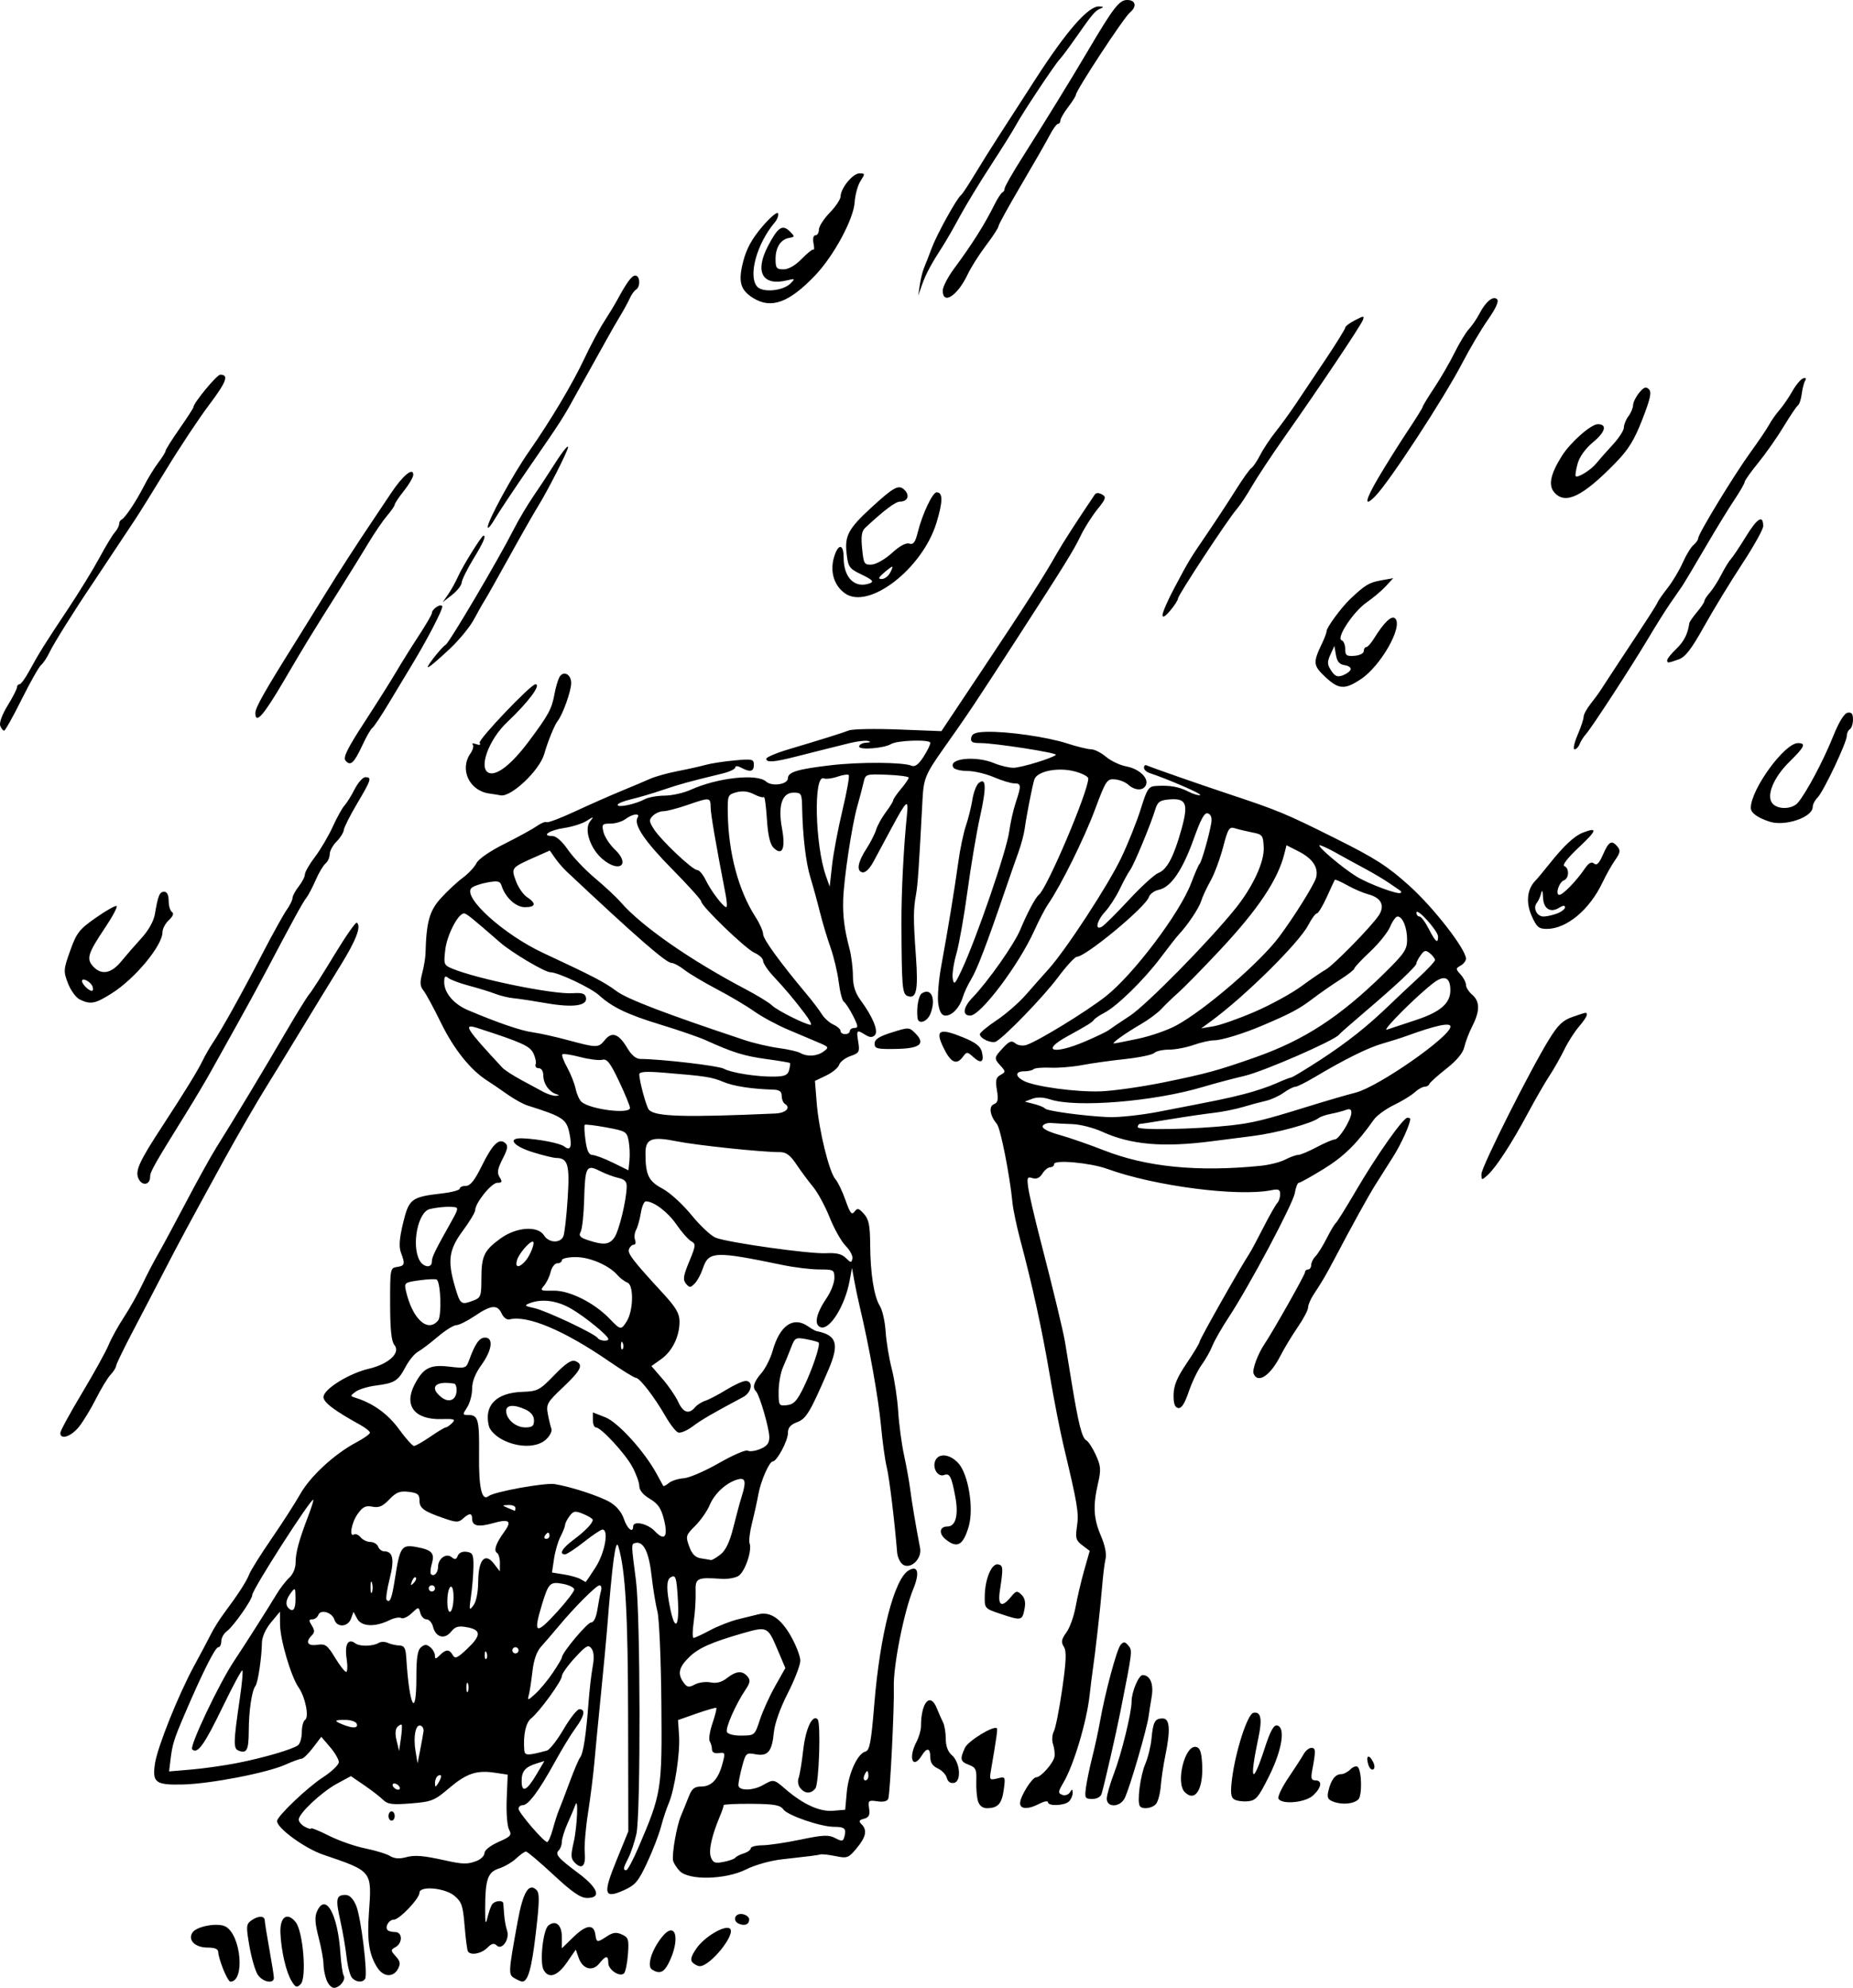 <?xml version="1.0" encoding="UTF-8" standalone="no"?>
<svg
   xmlns:dc="http://purl.org/dc/elements/1.1/"
   xmlns:cc="http://creativecommons.org/ns#"
   xmlns:rdf="http://www.w3.org/1999/02/22-rdf-syntax-ns#"
   xmlns:svg="http://www.w3.org/2000/svg"
   xmlns="http://www.w3.org/2000/svg"
   id="svg8025"
   version="1.1"
   viewBox="0 0 211.131 226.483"
   height="226.483mm"
   width="211.131mm">
  <defs
     id="defs8019" />
  <g
     transform="translate(299.426,-22.816)"
     id="layer1">
    <path
       id="path8581"
       d="m -266.193,248.546 c -0.628,-1.008 -1.199,-3.463 -1.282,-5.514 -0.074,-1.817 0.771,-2.415 1.734,-1.226 0.851,1.051 1.283,6.359 0.575,7.067 -0.442,0.442 -0.575,0.399 -1.028,-0.327 z m 3.969,-0.152 c -0.189,-0.498 -0.344,-1.308 -0.344,-1.801 0,-0.493 -0.25,-1.862 -0.556,-3.041 -0.421,-1.625 -0.463,-2.349 -0.172,-2.986 0.977,-2.144 2.357,0.333 2.653,4.763 0.081,1.211 0.25,2.369 0.376,2.573 0.288,0.465 -0.458,1.398 -1.118,1.398 -0.272,0 -0.65,-0.407 -0.839,-0.905 z m -11.771,-1.219 c -0.312,-0.78 -0.567,-1.653 -0.567,-1.94 0,-0.358 -0.375,-0.522 -1.192,-0.522 -1.438,0 -2.296,-0.837 -1.748,-1.705 0.453,-0.719 2.876,-1.167 3.763,-0.697 1.784,0.945 2.256,6.283 0.555,6.283 -0.134,0 -0.499,-0.638 -0.811,-1.418 z m 3.934,0.625 c -0.285,-0.437 -0.711,-1.899 -0.946,-3.251 -0.388,-2.232 -0.37,-2.499 0.193,-2.91 0.789,-0.577 1.54,-0.583 1.556,-0.013 0.007,0.243 0.242,1.711 0.522,3.263 0.28,1.552 0.513,3.021 0.517,3.263 0.012,0.74 -1.29,0.491 -1.842,-0.353 z m 10.721,0.328 c -0.212,-0.256 -0.484,-1.327 -0.603,-2.381 -0.119,-1.054 -0.442,-2.922 -0.717,-4.151 -0.548,-2.444 -0.457,-2.88 0.6,-2.88 0.469,0 0.873,0.409 1.216,1.228 0.553,1.322 1.345,7.801 1.018,8.329 -0.288,0.467 -1.069,0.392 -1.514,-0.145 z m 18.53,0.07 c -0.711,-0.413 -0.699,-0.617 0.37,-6.484 0.604,-3.314 1.267,-4.422 2.136,-3.571 0.368,0.36 0.353,1.287 -0.076,4.954 -0.473,4.045 -0.894,5.517 -1.566,5.485 -0.122,-0.006 -0.511,-0.179 -0.864,-0.385 z m -15.589,-1.149 c -0.963,-1.47 -1.22,-3.078 -0.997,-6.23 0.347,-4.885 0.438,-4.767 -5.211,-6.695 -2.095,-0.715 -5.253,-3.014 -5.253,-3.825 0,-0.536 3.458,-3.835 5.208,-4.969 1.016,-0.658 1.841,-1.448 1.833,-1.755 -0.008,-0.307 -0.461,-1.08 -1.007,-1.717 l -0.992,-1.159 -0.952,1.248 c -0.523,0.686 -1.104,1.248 -1.29,1.248 -0.186,0 -1.012,0.301 -1.834,0.67 -2.115,0.947 -8.546,2.191 -11.714,2.266 -3.107,0.073 -3.489,-0.217 -3.156,-2.406 0.286,-1.881 2.67,-7.827 4.457,-11.113 0.791,-1.455 1.675,-3.122 1.965,-3.704 0.29,-0.582 0.941,-1.613 1.447,-2.292 1.618,-2.169 2.566,-3.637 2.877,-4.455 0.166,-0.438 1.302,-2.248 2.524,-4.024 1.222,-1.775 2.698,-4.069 3.28,-5.098 1.148,-2.03 3.895,-4.563 6.376,-5.879 0.859,-0.456 1.562,-0.955 1.562,-1.11 0,-0.155 -0.491,-0.552 -1.091,-0.883 -2.963,-1.633 -4.201,-2.57 -4.201,-3.18 0,-0.887 2.891,-2.69 5.167,-3.223 2.259,-0.529 3.651,-1.817 2.919,-2.699 -0.348,-0.42 -0.487,-1.736 -0.493,-4.685 -0.008,-3.987 0.014,-4.104 0.786,-4.213 0.889,-0.126 0.944,-0.328 0.447,-1.635 -0.25,-0.657 -0.183,-1.593 0.241,-3.358 0.666,-2.775 0.939,-2.983 4.427,-3.385 1.116,-0.129 2.028,-0.374 2.028,-0.546 0,-0.172 0.313,-0.312 0.696,-0.312 0.503,0 0.997,-0.612 1.78,-2.205 1.239,-2.52 1.99,-3.273 2.688,-2.694 0.372,0.309 0.319,0.656 -0.278,1.826 -0.581,1.139 -0.653,1.58 -0.339,2.082 0.33,0.529 0.286,0.637 -0.263,0.637 -0.664,0 -2.52,2.299 -2.52,3.121 0,0.24 -0.635,1.297 -1.411,2.347 -1.603,2.17 -1.771,3.422 -0.868,6.462 0.578,1.947 0.677,2.017 2.08,1.484 0.835,-0.317 0.905,-0.511 0.905,-2.493 0,-2.583 0.303,-3.217 2.188,-4.583 1.801,-1.304 4.243,-1.473 4.949,-0.342 0.543,0.87 1.872,0.923 2.207,0.088 0.136,-0.34 0.355,-2.27 0.485,-4.29 0.249,-3.852 0.035,-4.611 -1.3,-4.623 -0.326,-0.003 -1.545,-0.302 -2.709,-0.666 -2.275,-0.71 -2.918,-1.663 -1.058,-1.568 1.866,0.095 4.22,0.56 4.683,0.926 0.717,0.567 0.913,0.03 0.572,-1.574 -0.329,-1.551 -0.77,-1.837 -4.763,-3.095 -0.505,-0.159 -1.558,-0.744 -2.34,-1.299 -0.781,-0.555 -1.797,-1.248 -2.256,-1.539 -1.889,-1.196 -3.797,-3.58 -5.254,-6.561 -0.844,-1.727 -1.753,-3.402 -2.02,-3.723 -0.374,-0.449 -0.405,-0.894 -0.131,-1.94 0.195,-0.747 0.365,-1.755 0.378,-2.24 0.097,-3.622 0.443,-4.869 1.749,-6.313 0.724,-0.8 1.844,-1.844 2.487,-2.319 0.644,-0.475 1.349,-1.228 1.567,-1.672 0.235,-0.479 1.55,-1.385 3.222,-2.22 1.554,-0.776 3.205,-1.682 3.67,-2.014 0.464,-0.331 0.962,-0.53 1.105,-0.441 0.144,0.089 1.586,-0.456 3.206,-1.21 1.62,-0.754 3.977,-1.796 5.238,-2.315 1.261,-0.519 2.769,-1.156 3.351,-1.416 0.582,-0.26 2.011,-0.657 3.175,-0.883 1.164,-0.226 2.593,-0.545 3.175,-0.709 0.582,-0.164 2.051,-0.389 3.263,-0.501 2.032,-0.187 2.205,-0.148 2.205,0.497 0,0.781 -0.418,0.879 -1.434,0.335 -0.413,-0.221 -0.682,-0.232 -0.682,-0.029 0,0.185 -0.675,0.5 -1.499,0.699 -3.854,0.933 -4.816,1.197 -6.791,1.869 -1.164,0.396 -2.791,0.875 -3.616,1.065 -0.825,0.19 -1.499,0.475 -1.499,0.632 0,0.346 2.01,-0.073 3.072,-0.642 0.419,-0.224 1.447,-0.411 2.285,-0.416 0.837,-0.004 2.174,-0.304 2.97,-0.665 3.026,-1.374 7.545,-1.871 8.578,-0.944 0.678,0.609 2.497,0.337 2.497,-0.373 0,-0.701 1.104,-1.036 4.88,-1.478 3.334,-0.391 8.262,-0.358 9.231,0.061 0.358,0.155 0.786,-0.169 1.323,-0.999 0.437,-0.675 0.794,-1.401 0.794,-1.612 0,-0.415 -3.782,-0.299 -4.487,0.137 -0.776,0.48 -3.626,0.704 -3.626,0.285 0,-0.22 0.357,-0.419 0.794,-0.442 0.5,-0.026 0.587,-0.097 0.234,-0.191 -0.308,-0.083 -1.26,0.026 -2.117,0.241 -0.856,0.215 -2.113,0.527 -2.792,0.694 -0.679,0.167 -2.187,0.547 -3.351,0.846 -2.459,0.631 -3.351,0.696 -3.351,0.245 0,-0.178 1.151,-0.666 2.558,-1.085 3.736,-1.113 5.981,-1.816 6.866,-2.15 0.429,-0.162 2.974,-0.209 5.656,-0.105 l 4.875,0.19 4.782,-7.171 c 4.86,-7.288 6.875,-10.437 8.383,-13.097 0.677,-1.194 2.271,-3.667 4.322,-6.703 0.137,-0.203 0.447,-0.204 0.808,-0.002 0.518,0.29 0.456,0.488 -0.533,1.717 -0.615,0.764 -1.464,2.104 -1.885,2.977 -0.833,1.724 -1.729,3.173 -7.078,11.446 -4.985,7.71 -5.692,8.769 -8.486,12.719 -2.152,3.043 -2.338,3.492 -2.468,5.972 -0.41,7.804 -0.538,9.668 -0.741,10.785 -0.309,1.703 -0.31,2.781 -0.004,7.056 0.274,3.834 0.053,4.863 -0.961,4.474 -0.599,-0.23 -0.665,-1.022 -0.693,-8.354 -0.013,-3.443 0.254,-8.652 0.632,-12.311 0.193,-1.869 -0.041,-1.664 -1.77,1.551 -0.73,1.358 -1.651,3.07 -2.045,3.804 -0.438,0.816 -0.929,1.291 -1.263,1.222 -0.713,-0.148 -0.53,-1.173 0.488,-2.738 0.443,-0.682 0.927,-1.634 1.074,-2.117 0.147,-0.483 0.646,-1.383 1.109,-2 0.463,-0.618 0.841,-1.23 0.841,-1.36 0,-0.13 0.397,-0.709 0.882,-1.285 0.485,-0.576 0.882,-1.155 0.881,-1.286 -3.5e-4,-0.131 -1.108,-0.279 -2.462,-0.331 -2.429,-0.092 -2.464,-0.08 -2.682,0.882 -0.122,0.536 -0.445,1.767 -0.72,2.736 -0.611,2.158 -1.523,8.191 -1.599,10.586 -0.061,1.895 0.133,3.405 0.724,5.644 0.205,0.776 0.376,2.142 0.381,3.035 0.006,1.165 0.257,1.962 0.888,2.822 1.405,1.915 2.054,3.522 1.606,3.97 -0.279,0.279 -0.577,0.266 -1.078,-0.046 -0.987,-0.616 -1.032,-0.571 -0.809,0.805 0.185,1.137 0.113,1.267 -0.89,1.617 -0.6,0.209 -1.178,0.656 -1.285,0.993 -0.107,0.337 -0.771,0.887 -1.475,1.223 l -1.281,0.611 0.203,2.54 c 0.247,3.084 1.419,7.857 2.126,8.658 0.284,0.322 0.804,1.404 1.155,2.406 0.513,1.462 0.714,1.718 1.02,1.3 0.328,-0.448 0.479,-0.413 1.075,0.248 0.557,0.618 0.697,1.298 0.711,3.463 0.022,3.341 0.436,5.965 1.113,7.048 0.284,0.455 0.576,1.755 0.649,2.891 0.073,1.135 0.387,3.047 0.698,4.248 0.311,1.201 0.642,3.393 0.735,4.87 0.093,1.478 0.394,3.721 0.669,4.985 0.275,1.264 0.589,3.011 0.698,3.881 0.176,1.403 0.626,4.081 1.128,6.705 0.227,1.188 -1.054,2.434 -1.935,1.882 -0.328,-0.205 -0.634,-0.834 -0.681,-1.396 -0.303,-3.697 -0.906,-8.633 -1.192,-9.749 -0.185,-0.725 -0.48,-2.868 -0.655,-4.763 -0.284,-3.072 -1.355,-9.054 -2.416,-13.498 -0.208,-0.873 -0.492,-2.223 -0.629,-2.999 l -0.251,-1.411 -0.278,1.493 c -0.532,2.859 -2.288,5.653 -3.308,5.261 -0.774,-0.297 -0.504,-1.558 0.716,-3.354 0.475,-0.699 0.864,-1.711 0.864,-2.248 0,-0.933 -0.076,-0.976 -1.721,-0.976 -0.946,0 -2.812,-0.226 -4.145,-0.501 -7.856,-1.625 -8.465,-1.594 -9.148,0.455 -0.205,0.616 -0.616,1.363 -0.912,1.66 -0.484,0.484 -0.585,0.484 -0.987,-1e-4 -0.368,-0.443 -0.301,-0.893 0.373,-2.518 0.759,-1.83 0.775,-2.004 0.221,-2.314 -0.329,-0.184 -1.086,-1.043 -1.682,-1.909 -0.984,-1.43 -2.577,-2.633 -3.486,-2.633 -0.195,0 -0.45,0.595 -0.566,1.323 -0.116,0.728 -0.359,1.594 -0.539,1.926 -0.18,0.332 -0.234,0.848 -0.119,1.147 0.115,0.299 0.05,0.543 -0.144,0.543 -0.194,0 -0.439,0.225 -0.545,0.5 -0.191,0.498 0.405,1.273 3.904,5.077 1.439,1.565 1.848,2.264 1.852,3.166 0.007,1.693 -0.818,3.389 -2.088,4.293 l -1.115,0.794 1.266,1.464 c 0.696,0.805 1.499,1.98 1.785,2.61 0.559,1.234 1.226,1.454 1.909,0.631 0.235,-0.284 0.762,-0.622 1.17,-0.751 0.408,-0.13 1.483,-0.691 2.388,-1.248 0.905,-0.557 1.906,-1.013 2.224,-1.013 0.897,0 0.691,1.313 -0.288,1.833 -3.46,1.839 -4.748,2.588 -5.766,3.352 -0.64,0.481 -1.382,0.791 -1.648,0.688 -0.266,-0.102 -0.923,-0.95 -1.459,-1.883 -1.236,-2.154 -2.923,-4.343 -3.346,-4.343 -0.179,0 -1.555,-0.846 -3.057,-1.88 -5.139,-3.538 -9.316,-5.294 -11.362,-4.777 -0.284,0.072 -0.679,-0.227 -0.877,-0.663 -0.483,-1.061 -1.194,-1 -3.051,0.258 -0.854,0.579 -1.808,1.055 -2.12,1.058 -0.312,0.004 -1.267,0.602 -2.122,1.329 -0.855,0.728 -1.87,1.496 -2.255,1.707 -0.385,0.211 -1.02,0.989 -1.411,1.729 -0.843,1.595 -1.238,1.842 -3.386,2.117 -0.895,0.115 -1.927,0.429 -2.293,0.698 -0.648,0.477 -0.647,0.495 0.041,0.714 1.985,0.631 3.65,1.843 4.906,3.573 0.758,1.044 1.523,1.897 1.7,1.897 0.177,0 1.014,-0.476 1.86,-1.058 0.846,-0.582 1.64,-1.058 1.764,-1.058 0.124,0 0.45,-0.223 0.722,-0.496 0.427,-0.427 0.258,-0.49 -1.2,-0.449 -3.067,0.085 -4.33,-1.52 -3.087,-3.924 0.98,-1.894 1.768,-2.308 3.918,-2.055 1.898,0.223 1.963,0.202 2.306,-0.744 0.676,-1.866 1.167,-2.562 1.809,-2.562 0.994,0 0.804,1.44 -0.412,3.119 -0.702,0.969 -1.058,1.882 -1.058,2.711 0,0.688 -0.256,1.641 -0.57,2.12 -0.542,0.827 -0.534,0.87 0.156,0.87 1.106,0 1.248,0.537 1.204,4.541 -0.042,3.778 0.313,5.313 1.087,4.7 0.632,-0.501 6.417,-1.55 7.541,-1.368 1.859,0.301 5.132,1.374 6.305,2.066 0.724,0.427 1.324,1.153 1.571,1.902 0.369,1.119 1.051,1.676 1.051,0.859 0,-0.694 1.656,-0.336 2.474,0.534 1.12,1.193 1.537,0.648 1.033,-1.352 -0.317,-1.261 -0.68,-1.787 -1.606,-2.333 -0.751,-0.443 -1.196,-0.979 -1.196,-1.441 0,-0.405 -0.357,-1.396 -0.794,-2.203 -0.828,-1.53 -3.57,-4.493 -4.159,-4.493 -0.187,0 -0.339,-0.384 -0.339,-0.854 v -0.854 l 1.417,0.556 c 1.454,0.571 4.452,3.872 5.849,6.442 0.369,0.679 0.707,1.297 0.751,1.373 0.044,0.076 0.333,-0.072 0.643,-0.329 0.31,-0.257 1.068,-0.499 1.684,-0.537 0.617,-0.038 2.424,-0.816 4.017,-1.729 1.593,-0.913 3.071,-1.551 3.284,-1.419 0.214,0.132 0.855,0.047 1.425,-0.19 0.778,-0.322 1.036,-0.661 1.032,-1.357 -0.006,-1.004 -1.109,-4.805 -1.512,-5.208 -0.443,-0.443 -0.263,-1.06 0.604,-2.069 0.468,-0.545 1.046,-1.688 1.285,-2.541 0.814,-2.909 2.36,-3.975 4.047,-2.794 0.383,0.268 0.813,0.511 0.957,0.539 2.323,0.458 2.626,1.461 1.342,4.442 -2.058,4.778 -2.513,5.54 -3.538,5.927 -0.778,0.294 -1.063,0.63 -1.063,1.253 0,0.871 -1.261,3.227 -1.727,3.227 -0.396,0 -1.373,2.235 -1.643,3.757 -0.133,0.747 -0.453,2.198 -0.712,3.223 -0.259,1.026 -0.389,2.081 -0.287,2.344 0.319,0.831 -0.56,3.346 -1.31,3.747 -0.394,0.211 -1.222,0.349 -1.84,0.307 -2.884,-0.196 -3.053,-0.11 -2.997,1.526 0.028,0.825 -0.069,2.333 -0.217,3.351 -0.148,1.019 -0.156,1.852 -0.019,1.852 0.137,0 0.986,-0.393 1.885,-0.874 0.899,-0.48 2.35,-1.047 3.223,-1.259 0.873,-0.212 1.905,-0.465 2.294,-0.562 1.327,-0.331 2.535,0.476 3.664,2.449 0.604,1.055 1.098,2.331 1.098,2.835 0,0.504 -0.644,2.175 -1.43,3.715 -0.864,1.691 -1.492,3.461 -1.587,4.473 -0.203,2.169 -0.685,2.741 -2.09,2.477 -1.052,-0.197 -1.112,-0.142 -1.522,1.389 -0.235,0.877 -0.427,1.831 -0.427,2.119 0,0.677 1.634,0.674 2.822,-0.005 1.188,-0.679 1.22,-0.673 2.545,0.47 2.014,1.737 3.885,2.59 5.41,2.466 l 1.393,-0.114 0.176,-1.968 c 0.195,-2.17 1.224,-4.427 2.128,-4.664 0.483,-0.126 0.656,-1.058 1.017,-5.461 0.646,-7.877 2.262,-14.177 3.893,-15.167 1.078,-0.655 1.306,0.251 0.536,2.125 -1.063,2.586 -2.294,8.805 -2.211,11.174 0.073,2.088 -0.419,12.051 -0.626,12.677 -0.105,0.317 -0.528,0.426 -1.245,0.321 -1.015,-0.149 -1.077,-0.096 -0.943,0.818 0.111,0.757 -0.02,1.02 -0.58,1.167 -0.573,0.15 -0.633,0.279 -0.288,0.624 0.677,0.677 0.52,1.453 -0.555,2.741 -0.925,1.108 -1.08,1.167 -2.381,0.897 -0.765,-0.158 -1.55,-0.246 -1.744,-0.195 -0.394,0.103 -1.082,0.191 -4.41,0.561 -1.288,0.143 -3.06,0.642 -4.042,1.138 -2.345,1.184 -6.565,1.282 -7.594,0.178 -0.363,-0.39 -0.699,-0.926 -0.745,-1.192 -0.139,-0.792 0.414,-3.932 0.894,-5.069 0.246,-0.582 0.648,-1.574 0.895,-2.205 0.353,-0.903 0.652,-1.147 1.409,-1.147 1.179,0 1.944,-0.813 2.423,-2.576 0.344,-1.268 0.322,-1.335 -0.406,-1.235 -0.494,0.068 -0.774,-0.083 -0.78,-0.423 -0.005,-0.291 -0.121,-0.708 -0.258,-0.926 -0.137,-0.218 0.004,-1.14 0.314,-2.048 0.309,-0.908 0.505,-1.696 0.435,-1.751 -0.07,-0.055 -1.08,0.234 -2.245,0.642 l -2.117,0.743 0.119,1.758 c 0.136,1.995 -0.504,6.174 -1.187,7.755 -0.251,0.582 -0.644,1.773 -0.872,2.646 -0.228,0.873 -0.934,2.704 -1.569,4.069 -0.996,2.142 -1.355,2.572 -2.627,3.146 -2.308,1.041 -2.454,0.477 -0.876,-3.386 l 1.348,-3.3 -0.022,-12.876 c -0.02,-11.951 -0.298,-16.85 -1.108,-19.579 -0.308,-1.038 -0.682,1.704 -1.298,9.525 -0.092,1.164 -0.407,4.498 -0.7,7.408 -0.293,2.91 -0.63,6.403 -0.748,7.761 -0.118,1.358 -0.439,3.898 -0.712,5.644 -0.274,1.746 -0.443,3.774 -0.376,4.507 0.14,1.527 -0.303,2.001 -1.113,1.191 -0.48,-0.48 -0.5,-0.814 -0.143,-2.362 0.399,-1.731 0.552,-5.309 0.18,-4.219 -0.099,0.291 -0.484,1.202 -0.854,2.025 -0.37,0.823 -0.674,1.783 -0.674,2.134 0,0.351 -0.152,0.791 -0.338,0.977 -0.469,0.469 -0.141,0.859 2.19,2.603 2.282,1.708 2.693,2.844 1.029,2.844 -0.756,0 -1.695,-0.646 -3.848,-2.646 -1.566,-1.455 -2.972,-2.646 -3.123,-2.646 -0.151,0 -0.649,0.351 -1.106,0.781 -0.457,0.429 -1.339,0.945 -1.96,1.147 -1.297,0.42 -1.578,1.233 -1.586,4.599 -0.004,1.651 0.052,1.877 0.255,1.028 0.143,-0.599 0.374,-1.274 0.514,-1.499 0.28,-0.454 1.254,-0.563 1.297,-0.146 0.015,0.146 0.062,0.741 0.104,1.323 0.042,0.582 0.189,1.384 0.327,1.782 0.332,0.96 -0.582,2.277 -1.175,1.692 -0.311,-0.306 -0.576,-0.242 -1.082,0.265 -0.674,0.674 -1.898,0.899 -2.203,0.406 -0.09,-0.146 -0.261,-1.455 -0.379,-2.91 -0.189,-2.321 -0.334,-2.743 -1.18,-3.438 -1.101,-0.904 -3.963,-1.146 -3.963,-0.335 0,0.662 -2.29,3.068 -2.92,3.068 -0.564,0 -1.057,0.844 -0.701,1.2 0.116,0.116 0.502,0.211 0.858,0.211 0.836,0 0.863,1.255 0.037,1.717 -0.575,0.322 -0.574,0.381 0.028,1.047 0.512,0.566 0.56,0.85 0.245,1.44 -0.525,0.981 -1.635,0.931 -2.313,-0.104 z m 29.703,-13.713 c 2.656,-6.203 2.713,-6.555 2.626,-16.487 -0.043,-4.945 -0.244,-9.628 -0.446,-10.407 -0.202,-0.779 -0.51,-2.668 -0.684,-4.197 -0.308,-2.711 -0.948,-3.917 -1.914,-3.611 -0.386,0.122 -0.384,0.176 0.152,4.274 0.511,3.909 0.546,26.684 0.044,28.876 -0.216,0.941 -0.626,2.164 -0.912,2.717 -0.592,1.144 -0.635,1.393 -0.241,1.393 0.153,0 0.772,-1.151 1.374,-2.558 z m -18.433,1.508 c 0.498,-0.189 0.905,-0.595 0.905,-0.902 0,-0.322 0.672,-0.855 1.59,-1.261 1.421,-0.628 1.55,-0.78 1.209,-1.417 -0.213,-0.399 -0.331,-1.936 -0.267,-3.484 l 0.114,-2.771 -1.462,-0.218 c -2.096,-0.313 -3.239,0.076 -5.251,1.786 -1.643,1.396 -1.963,1.523 -4.319,1.71 -2.131,0.169 -2.648,0.101 -3.176,-0.418 -0.347,-0.341 -1.313,-1.086 -2.145,-1.656 l -1.514,-1.036 -1.587,0.86 c -1.756,0.951 -4.357,3.394 -4.357,4.092 0,0.246 0.318,0.617 0.706,0.825 0.388,0.208 0.706,0.29 0.706,0.184 0,-0.107 0.913,0.266 2.028,0.828 1.116,0.562 2.981,1.214 4.145,1.448 1.164,0.235 2.434,0.625 2.822,0.866 0.465,0.29 1.065,0.342 1.762,0.151 1.057,-0.288 1.945,-0.218 4.588,0.364 1.971,0.434 2.471,0.441 3.505,0.048 z m -10.031,-5.124 c 0,-0.291 0.159,-0.529 0.353,-0.529 0.194,0 0.353,0.238 0.353,0.529 0,0.291 -0.159,0.529 -0.353,0.529 -0.194,0 -0.353,-0.238 -0.353,-0.529 z m 39.511,4.755 c 0.097,-0.137 0.534,-0.361 0.97,-0.497 0.437,-0.136 0.794,-0.396 0.794,-0.577 0,-0.181 0.595,-0.335 1.323,-0.343 0.728,-0.008 2.692,-0.3 4.366,-0.65 2.574,-0.538 3.18,-0.565 3.93,-0.172 0.793,0.415 0.906,0.393 1.064,-0.211 0.227,-0.869 0.005,-1.07 -1.185,-1.07 -1.51,0 -5.272,-1.287 -5.776,-1.976 -0.373,-0.51 -1.024,-0.625 -3.646,-0.645 -1.755,-0.013 -3.179,0.055 -3.164,0.152 0.015,0.097 -0.172,0.653 -0.416,1.235 -0.943,2.247 -1.317,3.937 -1.039,4.688 0.24,0.648 0.465,0.733 1.444,0.542 0.638,-0.124 1.24,-0.338 1.337,-0.476 z m -20.789,-3.255 c 0.223,-0.825 0.542,-1.817 0.71,-2.205 0.167,-0.388 0.708,-1.804 1.203,-3.147 0.494,-1.343 1.035,-2.613 1.2,-2.822 0.357,-0.45 0.68,-2.557 0.951,-6.196 0.108,-1.452 0.323,-3.316 0.477,-4.141 0.187,-1.001 0.143,-1.687 -0.131,-2.062 -0.358,-0.49 -0.603,-0.355 -1.894,1.046 -0.816,0.885 -1.483,1.822 -1.483,2.082 0,0.558 -2.552,4.07 -3.512,4.834 -0.607,0.483 -0.913,1.917 -0.773,3.623 0.051,0.62 0.376,0.625 2.569,0.038 0.318,-0.085 1.178,-1.182 1.912,-2.437 0.734,-1.255 1.546,-2.282 1.804,-2.282 0.722,0 0.561,0.798 -0.432,2.136 -0.496,0.668 -1.556,2.406 -2.356,3.861 -1.809,3.291 -3.031,4.939 -3.664,4.939 -0.268,0 -0.487,0.183 -0.487,0.406 0,0.432 2.827,3.731 3.249,3.792 0.138,0.02 0.433,-0.639 0.656,-1.463 z m -17.487,-4.851 c -0.12,-0.194 -0.377,-0.353 -0.571,-0.353 -0.194,0 -0.255,0.159 -0.135,0.353 0.12,0.194 0.377,0.353 0.571,0.353 0.194,0 0.255,-0.159 0.135,-0.353 z m 15.624,-1.38 0.903,-1.529 -0.855,0.263 c -1.329,0.408 -1.737,0.881 -1.737,2.013 0,1.392 0.576,1.137 1.689,-0.747 z m -10.867,0.212 c 0.003,-0.157 -0.153,-0.187 -0.347,-0.067 -0.194,0.12 -0.35,0.486 -0.347,0.815 0.005,0.514 0.053,0.523 0.347,0.067 0.188,-0.291 0.344,-0.658 0.347,-0.815 z m 48.689,-0.067 c 0,-0.291 -0.062,-0.529 -0.139,-0.529 -0.076,0 -0.23,0.238 -0.342,0.529 -0.112,0.291 -0.049,0.529 0.139,0.529 0.188,0 0.342,-0.238 0.342,-0.529 z m -71.967,-1.44 c 3.01,-0.59 6.315,-1.552 6.967,-2.028 0.243,-0.177 0.441,-0.849 0.441,-1.493 0,-0.644 0.164,-1.272 0.364,-1.395 0.495,-0.306 0.046,-2.594 -0.725,-3.697 -0.868,-1.242 -2.106,-5.441 -2.118,-7.181 l -0.01,-1.462 -1.018,1.228 c -0.608,0.733 -1.025,1.658 -1.036,2.293 -0.029,1.74 -0.452,4.566 -0.741,4.946 -0.414,0.543 -0.75,2.803 -0.761,5.125 -0.011,2.194 -0.222,2.605 -1.156,2.246 -0.618,-0.237 -0.602,-0.899 0.155,-6.065 0.236,-1.609 0.359,-2.996 0.274,-3.08 -0.085,-0.085 -1.094,1.788 -2.243,4.161 -2.103,4.344 -2.879,5.422 -3.478,4.834 -0.335,-0.329 3.048,-7.466 4.761,-10.044 1.332,-2.004 3.954,-6.126 4.84,-7.608 0.414,-0.692 1.075,-1.55 1.469,-1.907 0.42,-0.38 0.717,-1.091 0.717,-1.716 0,-1.142 0.382,-2.549 1.444,-5.325 0.366,-0.956 0.623,-1.781 0.57,-1.833 -0.238,-0.238 -6.953,10.237 -6.953,10.846 0,0.525 -2.144,3.584 -2.89,4.123 -0.351,0.254 -0.638,0.769 -0.638,1.147 0,0.377 -0.157,0.686 -0.348,0.686 -0.346,0 -1.792,2.879 -3.807,7.585 -1.254,2.927 -1.419,3.457 -1.632,5.222 l -0.162,1.342 2.533,-0.215 c 1.393,-0.118 3.724,-0.449 5.179,-0.734 z m 21.28,-3.637 c 0.035,-0.27 -0.115,-0.554 -0.333,-0.632 -0.567,-0.201 -0.858,1.24 -0.584,2.887 l 0.235,1.411 0.309,-1.587 c 0.17,-0.873 0.338,-1.809 0.372,-2.079 z m -2.489,-0.72 c -0.058,-0.084 -0.278,0.019 -0.488,0.23 -0.244,0.244 -0.279,0.81 -0.096,1.564 l 0.287,1.181 0.202,-1.411 c 0.111,-0.776 0.154,-1.48 0.096,-1.564 z m 40.809,-0.574 c 0.32,-0.982 1.104,-2.711 1.743,-3.843 l 1.161,-2.058 -0.953,-2.243 c -1.051,-2.472 -1.141,-2.512 -3.872,-1.728 -3.596,1.032 -5.07,1.688 -6.137,2.732 -1.191,1.164 -1.352,1.912 -0.626,2.904 0.398,0.544 0.591,0.576 1.278,0.208 0.445,-0.238 1.253,-0.344 1.795,-0.236 0.675,0.135 1.263,-0.021 1.865,-0.494 1.047,-0.823 1.761,-0.876 2.344,-0.174 0.343,0.413 0.296,0.714 -0.234,1.499 -1.114,1.653 -2.299,4.338 -2.12,4.805 0.101,0.262 0.781,0.436 1.672,0.426 1.489,-0.016 1.507,-0.031 2.084,-1.801 z m -45.93,0.462 c -0.081,-0.243 -0.65,-0.446 -1.264,-0.453 -1.323,-0.014 -1.393,0.1 -0.323,0.53 1.144,0.46 1.757,0.43 1.587,-0.077 z m 6.791,-5.337 c 0,-2.197 0.136,-3.068 0.529,-3.395 0.422,-0.35 0.636,-0.35 1.058,0 0.291,0.242 0.529,0.669 0.529,0.95 0,0.428 0.09,0.421 0.554,-0.043 0.698,-0.698 1.092,-0.701 1.479,-0.01 0.255,0.455 0.518,0.344 1.605,-0.682 1.646,-1.552 1.658,-2.186 0.049,-2.488 -1.02,-0.191 -1.362,-0.097 -1.855,0.511 -0.741,0.915 -1.748,0.635 -2.05,-0.571 -0.116,-0.464 -0.447,-0.843 -0.736,-0.843 -0.288,0 -0.609,-0.326 -0.713,-0.724 -0.189,-0.724 -0.19,-0.724 -0.999,0.037 -0.445,0.418 -0.976,0.658 -1.178,0.533 -0.203,-0.125 -0.81,-0.011 -1.349,0.254 -1.637,0.805 -3.181,0.733 -3.664,-0.171 l -0.42,-0.785 -0.289,0.781 c -0.355,0.959 -1.595,1.033 -1.887,0.113 -0.267,-0.842 -1.572,-1.226 -1.835,-0.54 -0.106,0.276 -0.415,0.502 -0.687,0.502 -0.404,0 -0.415,0.127 -0.059,0.697 0.343,0.55 0.344,0.788 0.003,1.129 -0.762,0.762 -0.49,1.236 0.616,1.073 0.931,-0.137 1.158,0.027 2.028,1.461 0.539,0.888 1.109,1.62 1.267,1.626 0.157,0.006 0.182,-0.684 0.054,-1.535 -0.242,-1.611 0.183,-2.341 0.998,-1.716 0.49,0.376 2.018,0.343 2.665,-0.056 0.242,-0.15 0.71,-0.149 1.041,0.002 0.33,0.151 0.918,0.284 1.306,0.296 0.569,0.018 0.722,0.295 0.792,1.433 0.342,5.554 1.148,7.071 1.148,2.16 z m 15.554,-0.502 c 0.564,-0.834 1.026,-1.614 1.026,-1.732 0,-0.523 2.894,-3.983 3.332,-3.983 0.301,0 0.576,-0.573 0.72,-1.499 0.128,-0.825 0.312,-1.777 0.408,-2.117 0.096,-0.34 0.021,-0.617 -0.167,-0.617 -0.371,0 -2.882,2.517 -4.727,4.739 -0.634,0.763 -1.5,1.768 -1.924,2.233 -0.513,0.562 -0.848,1.517 -0.999,2.846 -0.125,1.1 -0.313,2.318 -0.418,2.706 -0.171,0.632 -0.092,0.614 0.767,-0.176 0.527,-0.485 1.42,-1.565 1.984,-2.399 z m -9.676,1.252 c -0.098,-0.243 -0.178,-0.044 -0.178,0.441 0,0.485 0.08,0.683 0.178,0.441 0.098,-0.243 0.098,-0.639 0,-0.882 z m 2.124,-3.506 c -0.113,-0.281 -0.196,-0.198 -0.213,0.213 -0.015,0.372 0.068,0.58 0.185,0.463 0.117,-0.117 0.13,-0.421 0.028,-0.676 z m 3.64,-0.287 c 0,-0.194 -0.159,-0.353 -0.353,-0.353 -0.194,0 -0.353,0.159 -0.353,0.353 0,0.194 0.159,0.353 0.353,0.353 0.194,0 0.353,-0.159 0.353,-0.353 z m 4.492,-4.49 c 1.015,-1.12 1.849,-2.217 1.852,-2.438 0.003,-0.221 -0.573,-0.51 -1.28,-0.643 -1.486,-0.279 -1.646,-0.119 -2.419,2.432 -1.008,3.323 -0.681,3.438 1.848,0.649 z m 13.666,-1.21 c -0.154,-2.668 -0.253,-2.973 -0.848,-2.605 -0.479,0.296 -0.477,1.449 0.006,3.704 0.538,2.508 1.014,1.886 0.842,-1.099 z m -25.566,-0.339 c 0,-0.851 -0.14,-1.325 -0.353,-1.193 -0.194,0.12 -0.353,0.853 -0.353,1.629 0,0.851 0.14,1.325 0.353,1.193 0.194,-0.12 0.353,-0.853 0.353,-1.629 z m -18.003,0.13 c -0.011,-1.24 -0.044,-1.28 -0.529,-0.638 -0.558,0.737 -0.658,1.35 -0.283,1.726 0.538,0.538 0.822,0.157 0.812,-1.088 z m 20.814,-1.897 c 0.014,-2.529 0.772,-3.393 1.801,-2.054 l 0.664,0.865 0.008,-0.949 c 0.004,-0.522 -0.144,-1.043 -0.33,-1.158 -0.411,-0.254 -0.122,-1.099 0.818,-2.386 0.925,-1.269 0.587,-1.52 -1.324,-0.985 -1.651,0.462 -2.331,0.305 -2.331,-0.539 0,-0.647 -0.323,-0.645 -1.042,0.006 -0.498,0.451 -0.759,0.449 -2.112,-0.018 -2.372,-0.817 -2.843,-1.158 -2.843,-2.058 0,-0.687 -0.214,-0.856 -1.236,-0.975 -1.007,-0.118 -1.416,0.044 -2.205,0.869 -0.748,0.782 -1.186,0.97 -1.923,0.823 -0.765,-0.152 -1.098,0.012 -1.676,0.823 -0.714,1.002 -1.012,2.713 -0.408,2.34 0.172,-0.106 0.509,0.043 0.749,0.332 0.24,0.289 0.739,0.525 1.109,0.525 0.37,0 0.765,0.238 0.876,0.529 0.112,0.291 0.405,0.529 0.651,0.529 1.046,0 1.235,0.891 0.666,3.135 -0.307,1.21 -0.462,2.296 -0.345,2.414 0.392,0.392 0.597,-0.155 0.974,-2.596 0.527,-3.41 0.748,-3.735 2.345,-3.448 1.835,0.331 2.182,0.689 1.835,1.899 -0.16,0.557 -0.204,1.1 -0.097,1.207 0.331,0.331 0.8,-0.151 0.8,-0.823 0,-0.951 0.933,-1.624 1.546,-1.115 0.378,0.313 0.537,0.278 0.704,-0.158 0.131,-0.341 0.53,-0.518 1.011,-0.45 0.695,0.099 0.793,0.314 0.773,1.7 -0.012,0.873 -0.136,2.379 -0.276,3.346 -0.233,1.611 -0.21,1.7 0.275,1.058 0.32,-0.424 0.533,-1.483 0.54,-2.685 z m -12.092,0.14 c -0.089,-0.343 -0.169,-0.148 -0.176,0.434 -0.007,0.582 0.066,0.863 0.163,0.624 0.097,-0.239 0.103,-0.715 0.013,-1.058 z m 7.164,0.611 c 0,-0.194 -0.159,-0.353 -0.353,-0.353 -0.194,0 -0.353,0.159 -0.353,0.353 0,0.194 0.159,0.353 0.353,0.353 0.194,0 0.353,-0.159 0.353,-0.353 z m -2.185,-1.244 c -0.109,-0.109 -0.306,0.087 -0.438,0.435 -0.191,0.503 -0.151,0.543 0.197,0.197 0.241,-0.239 0.349,-0.524 0.241,-0.633 z m 20.492,-1.168 c 1.059,-1.65 1.535,-4.291 0.774,-4.291 -0.177,0 -1.124,0.635 -2.106,1.411 -0.982,0.776 -1.949,1.411 -2.148,1.411 -0.732,0 -0.33,-0.694 0.96,-1.658 1.338,-1 2.173,-1.863 2.194,-2.268 0.006,-0.122 -0.471,-0.422 -1.061,-0.666 -0.946,-0.392 -1.131,-0.366 -1.576,0.222 -0.277,0.366 -0.51,0.825 -0.518,1.019 -0.007,0.194 -0.241,0.788 -0.518,1.321 -0.278,0.533 -0.611,1.673 -0.74,2.535 l -0.235,1.567 1.36,0.218 c 0.748,0.12 1.598,0.359 1.889,0.531 0.291,0.172 0.552,0.322 0.581,0.334 0.028,0.011 0.544,-0.747 1.147,-1.686 z m 14.219,-1.449 c 0.607,-0.477 1.054,-1.416 1.472,-3.087 0.33,-1.321 0.753,-2.889 0.94,-3.484 0.56,-1.787 0.451,-2.239 -0.474,-1.973 -1.284,0.37 -2.609,1.592 -3.163,2.917 -0.28,0.67 -1.019,1.728 -1.642,2.351 -1.079,1.079 -1.112,1.19 -0.691,2.353 0.319,0.882 0.692,1.26 1.347,1.361 0.498,0.077 1.003,0.165 1.123,0.194 0.119,0.029 0.609,-0.256 1.089,-0.633 z m -19.474,-2.136 c 0,-0.194 -0.07,-0.353 -0.156,-0.353 -0.086,0 -0.254,0.159 -0.374,0.353 -0.12,0.194 -0.05,0.353 0.156,0.353 0.205,0 0.374,-0.159 0.374,-0.353 z m -3.881,-3.175 c 0,-0.194 -0.357,-0.342 -0.794,-0.328 -0.757,0.024 -0.761,0.039 -0.088,0.328 0.388,0.167 0.745,0.314 0.794,0.328 0.049,0.014 0.088,-0.134 0.088,-0.328 z m 32.847,-13.758 c 1.009,-2.086 1.931,-4.852 1.694,-5.086 -0.08,-0.079 -0.716,-0.25 -1.413,-0.38 -1.195,-0.223 -1.294,-0.169 -1.717,0.939 -0.247,0.647 -0.668,1.676 -0.937,2.287 -0.268,0.611 -0.488,1.852 -0.488,2.757 0,1.584 0.036,1.642 0.961,1.534 0.774,-0.09 1.144,-0.49 1.9,-2.052 z m -39.55,0.31 c 0,-0.364 -0.119,-0.683 -0.265,-0.707 -2.131,-0.363 -2.891,0.4 -1.512,1.516 0.919,0.744 1.777,0.354 1.777,-0.809 z m 18.938,-5.315 c -0.113,-0.281 -0.196,-0.198 -0.213,0.213 -0.015,0.372 0.068,0.58 0.185,0.463 0.117,-0.117 0.13,-0.421 0.028,-0.676 z m -1.652,-0.474 c 0,-0.37 -2.572,-2.478 -4.18,-3.426 -1.644,-0.969 -3.398,-1.204 -4.816,-0.645 -0.604,0.238 -0.528,0.315 0.529,0.536 1.322,0.276 6.965,2.938 7.268,3.428 0.198,0.321 1.199,0.41 1.199,0.107 z m 2.094,-2.018 c 0.766,-1.216 0.822,-4.131 0.085,-4.413 -0.326,-0.125 -0.83,-0.502 -1.121,-0.839 -0.972,-1.124 -3.15,-2.068 -4.773,-2.068 -0.867,0 -1.577,0.159 -1.577,0.353 0,0.194 -0.235,0.353 -0.522,0.353 -0.287,0 -0.626,0.437 -0.753,0.97 -0.127,0.534 -0.467,1.243 -0.756,1.576 -0.487,0.561 -0.407,0.603 1.074,0.573 1.824,-0.037 4.656,1.382 6.403,3.207 1.239,1.294 1.301,1.303 1.94,0.289 z m -21.491,-0.095 c 0.421,-0.507 0.312,-4.204 -0.138,-4.653 -0.097,-0.097 -0.979,-0.065 -1.96,0.07 -1.71,0.235 -1.776,0.285 -1.572,1.183 0.733,3.22 2.478,4.837 3.67,3.4 z m -0.711,-6.71 c 0,-0.517 0.348,-1.231 2.274,-4.66 0.737,-1.312 0.769,-1.506 0.254,-1.555 -0.785,-0.075 -1.83,0.012 -2.765,0.23 -1.344,0.313 -2.103,4.087 -1.172,5.826 0.444,0.829 1.409,0.938 1.409,0.159 z m 10.663,-0.074 c 0.58,-0.66 1.158,-2.205 0.826,-2.205 -0.391,0 -1.545,1.353 -1.777,2.082 -0.286,0.9 0.212,0.965 0.951,0.123 z m 36.492,-1.712 c -0.485,-0.485 -1.304,-1.938 -1.821,-3.23 -0.517,-1.292 -1.364,-2.859 -1.883,-3.484 -0.518,-0.624 -1.373,-1.776 -1.9,-2.559 -0.739,-1.099 -1.182,-1.423 -1.94,-1.418 -1.961,0.013 -9.505,-0.78 -11.743,-1.235 -2.802,-0.57 -3.528,-0.293 -3.528,1.346 0,2.487 0.341,3.202 1.932,4.046 0.846,0.449 2.319,1.791 3.322,3.028 0.991,1.222 2.239,2.383 2.772,2.58 1.54,0.568 10.68,1.851 12.511,1.755 1.215,-0.064 1.833,0.084 2.293,0.546 0.558,0.561 0.643,0.569 0.747,0.069 0.065,-0.31 -0.279,-0.96 -0.763,-1.445 z m -26.363,-0.951 c 0.531,-0.75 1.366,-4.18 1.411,-5.797 0.016,-0.58 -0.233,-0.843 -0.948,-1 -0.534,-0.117 -1.492,-0.477 -2.13,-0.8 -1.521,-0.77 -1.666,-0.497 -1.773,3.328 -0.047,1.684 -0.227,3.313 -0.399,3.621 -0.245,0.439 -0.071,0.64 0.804,0.931 1.807,0.601 2.452,0.54 3.036,-0.283 z m 1.631,-11.012 c -0.198,-1.054 -0.326,-1.132 -2.539,-1.54 -1.282,-0.236 -2.391,-0.369 -2.466,-0.294 -0.074,0.074 -0.034,0.876 0.09,1.78 0.162,1.178 0.387,1.648 0.795,1.656 0.313,0.006 1.363,0.401 2.333,0.878 l 1.764,0.867 0.115,-1.119 c 0.063,-0.615 0.022,-1.618 -0.093,-2.229 z m 16.706,-3.125 c 1.202,-0.053 1.811,-0.655 1.105,-1.092 -0.204,-0.126 -0.371,-0.538 -0.371,-0.914 0,-0.505 -0.255,-0.693 -0.97,-0.714 -2.464,-0.075 -4.507,-0.391 -5.669,-0.877 -1.335,-0.558 -1.988,-0.66 -6.678,-1.045 -2.112,-0.173 -2.91,-0.126 -2.91,0.171 0,0.77 0.801,3.72 1.099,4.049 0.71,0.783 4.053,0.881 14.395,0.423 z m -16.553,-0.632 c 0,-0.226 -0.561,-1.592 -1.246,-3.037 -1.004,-2.116 -1.374,-2.592 -1.904,-2.454 -0.362,0.095 -1.496,-0.045 -2.52,-0.311 -1.024,-0.266 -1.942,-0.404 -2.039,-0.306 -0.097,0.097 0.152,0.77 0.553,1.496 0.401,0.725 0.837,1.824 0.967,2.441 0.131,0.617 0.438,1.289 0.683,1.492 1.037,0.861 5.506,1.412 5.506,0.679 z m -8.467,-1.598 c -0.798,-0.285 -1.411,-1.204 -1.411,-2.116 0,-0.481 -0.212,-0.815 -0.518,-0.815 -0.285,0 -0.445,-0.198 -0.356,-0.441 0.089,-0.243 -0.035,-0.825 -0.276,-1.295 -0.412,-0.805 -1.334,-1.218 -6.346,-2.84 -1.704,-0.551 -1.352,0.01 2.828,4.51 0.246,0.265 1.198,0.887 2.117,1.384 0.918,0.497 2.067,1.117 2.552,1.378 0.485,0.261 1.12,0.464 1.411,0.449 0.47,-0.023 0.47,-0.047 0,-0.215 z m 26.596,-2.715 c 0.103,-0.393 0.144,-0.757 0.091,-0.809 -0.052,-0.052 -1.276,-0.258 -2.72,-0.456 -2.515,-0.346 -3.755,-0.731 -6.858,-2.135 -0.776,-0.351 -3.078,-1.146 -5.115,-1.767 -3.809,-1.161 -5.519,-1.977 -7.056,-3.366 -0.947,-0.856 -4.685,-2.618 -5.554,-2.618 -0.617,0 -4.392,-2.24 -5.708,-3.387 -3.283,-2.862 -3.848,-3.315 -4.126,-3.313 -0.666,0.005 -1.929,2.453 -2.127,4.12 -0.199,1.68 -0.165,1.772 0.804,2.174 2.865,1.186 11.5,2.948 13.705,2.796 1.092,-0.075 1.43,0.038 1.523,0.508 0.183,0.929 -1.467,1.16 -4.498,0.632 -1.464,-0.255 -3.142,-0.509 -3.729,-0.565 -0.587,-0.055 -1.54,-0.284 -2.117,-0.508 -0.577,-0.224 -1.913,-0.637 -2.969,-0.916 -1.056,-0.28 -2.128,-0.681 -2.381,-0.891 -0.359,-0.298 -0.461,-0.188 -0.461,0.495 0,1.207 1.099,2.496 2.708,3.177 3.388,1.434 6.049,2.346 7.346,2.518 0.776,0.103 2.602,0.509 4.057,0.901 3.313,0.894 3.456,0.893 4.21,-0.038 0.792,-0.978 1.578,-0.69 2.535,0.932 0.476,0.807 1,1.244 1.492,1.246 2.343,0.009 8.867,0.769 9.496,1.106 0.909,0.486 3.814,0.94 5.79,0.905 1.172,-0.021 1.513,-0.173 1.662,-0.74 z m 3.928,-2.119 c 0.638,-0.467 0.609,-0.52 -0.55,-1.01 -0.673,-0.285 -2.252,-0.954 -3.508,-1.486 -1.257,-0.533 -2.986,-1.467 -3.842,-2.077 -0.856,-0.61 -2.774,-1.747 -4.262,-2.529 -1.488,-0.781 -3.154,-1.773 -3.702,-2.205 -0.549,-0.432 -1.209,-0.785 -1.467,-0.785 -0.61,0 -4.107,-3.05 -11.935,-10.407 -0.413,-0.388 -1.016,-1.086 -1.339,-1.552 l -0.589,-0.847 -1.517,0.673 c -2.91,1.291 -2.897,1.275 -2.352,2.782 0.265,0.734 0.839,1.569 1.276,1.856 1.086,0.712 0.996,1.145 -0.239,1.145 -1.041,0 -2.236,-1.099 -2.665,-2.45 -0.167,-0.527 -0.429,-0.586 -1.63,-0.366 -0.787,0.144 -1.597,0.428 -1.8,0.631 -1.042,1.042 3.666,5.3 8.193,7.409 5.624,2.621 6.962,3.316 8.304,4.318 1.249,0.932 5.547,2.578 14.621,5.599 1.067,0.355 2.813,0.763 3.881,0.906 1.067,0.143 2.178,0.396 2.469,0.563 0.794,0.454 1.9,0.384 2.655,-0.168 z m 2.989,-2.33 c 0,-0.194 0.241,-0.353 0.536,-0.353 0.451,0 0.424,-0.221 -0.171,-1.387 -0.389,-0.763 -0.858,-1.48 -1.041,-1.593 -0.183,-0.113 -0.446,-1.116 -0.584,-2.229 -0.138,-1.113 -0.561,-2.896 -0.94,-3.963 -0.379,-1.067 -0.926,-2.893 -1.215,-4.057 -0.289,-1.164 -0.769,-2.91 -1.066,-3.881 -0.53,-1.732 -0.883,-4.709 -0.952,-8.026 -0.033,-1.569 -0.095,-1.676 -0.971,-1.676 -1.326,1e-5 -1.803,1.488 -1.317,4.113 0.42,2.273 0.021,3.155 -0.976,2.158 -0.395,-0.395 -0.633,-1.427 -0.75,-3.26 -0.095,-1.475 -0.25,-2.603 -0.346,-2.508 -0.096,0.096 -0.607,-0.05 -1.137,-0.324 -0.637,-0.33 -1.308,-0.405 -1.984,-0.223 -0.985,0.265 -1.019,0.348 -0.99,2.364 0.067,4.543 1.219,8.848 3.175,11.872 0.468,0.723 0.852,1.597 0.853,1.94 0.002,0.564 1.95,3.243 5.033,6.922 0.626,0.747 1.366,1.727 1.645,2.178 0.279,0.451 0.874,0.987 1.323,1.192 0.449,0.205 0.817,0.534 0.817,0.732 0,0.198 0.238,0.36 0.529,0.36 0.291,0 0.529,-0.159 0.529,-0.353 z m -5.156,-2.028 c -1.255,-1.65 -2.112,-2.668 -3.576,-4.244 -0.631,-0.679 -1.147,-1.454 -1.147,-1.722 0,-0.268 -0.437,-0.68 -0.97,-0.915 -1.033,-0.456 -6.085,-5.327 -6.085,-5.867 0,-0.177 -1.478,-1.818 -3.284,-3.648 -3.169,-3.21 -4.446,-5.111 -3.962,-5.896 0.338,-0.547 -0.581,-0.436 -1.377,0.166 -0.377,0.285 -1.148,0.518 -1.714,0.518 -0.944,0 -1.01,0.08 -0.795,0.97 0.129,0.534 0.71,1.422 1.291,1.975 1.812,1.723 0.538,2.73 -1.395,1.103 -1.401,-1.179 -2.139,-3.399 -1.429,-4.295 0.466,-0.588 0.444,-0.591 -0.388,-0.063 -0.485,0.308 -1.632,0.671 -2.549,0.808 -1.686,0.251 -2.678,0.913 -1.369,0.913 0.442,0 1.114,0.587 1.78,1.556 0.589,0.856 1.986,2.323 3.104,3.26 1.118,0.937 2.43,2.162 2.915,2.722 2.365,2.732 7.905,6.592 14.25,9.93 1.338,0.704 2.682,1.53 2.988,1.835 0.56,0.56 3.842,2.205 4.412,2.212 0.169,0.002 -0.146,-0.592 -0.7,-1.319 z m -9.005,-13.582 c -1.12,-5.788 -1.678,-9.042 -1.695,-9.878 -0.023,-1.159 -0.057,-1.162 -2.665,-0.265 -1.128,0.388 -2.355,0.706 -2.726,0.706 -0.372,0 -0.909,0.233 -1.194,0.519 -0.457,0.457 -0.444,0.636 0.103,1.499 0.813,1.282 4.402,4.679 4.948,4.682 0.233,0.001 0.672,0.519 0.975,1.149 0.584,1.218 1.989,3.069 2.337,3.08 0.115,0.004 0.078,-0.668 -0.081,-1.492 z m 13.322,-9.547 c 0.501,-2.098 0.824,-3.902 0.717,-4.01 -0.107,-0.107 -0.684,-0.025 -1.281,0.184 -0.597,0.208 -1.305,0.295 -1.573,0.192 -1.174,-0.45 -0.988,7.596 0.257,11.125 l 0.426,1.207 0.272,-2.442 c 0.149,-1.343 0.682,-4.158 1.183,-6.256 z m -34.055,132.109 c -0.458,-0.856 -0.062,-4.534 0.542,-5.035 0.829,-0.688 1.543,-0.087 1.543,1.301 v 1.286 l 1.322,-1.284 c 1.451,-1.409 2.321,-1.511 2.495,-0.292 0.135,0.945 0.192,0.954 1.325,0.211 0.686,-0.45 1.068,-0.496 1.706,-0.205 0.739,0.337 0.808,0.562 0.683,2.245 -0.076,1.029 -0.277,2.009 -0.445,2.178 -0.472,0.472 -1.794,-0.399 -1.794,-1.182 0,-0.891 -0.268,-0.876 -1.024,0.057 -0.775,0.957 -1.893,0.654 -2.349,-0.636 l -0.332,-0.939 -1.018,1.471 c -1.087,1.57 -2.089,1.881 -2.654,0.824 z m 12.362,-0.023 c -0.619,-0.392 -0.061,-2.222 1.13,-3.709 1.599,-1.995 2.144,0.297 0.724,3.043 -0.525,1.015 -1.022,1.193 -1.854,0.666 z m 4.631,-0.792 c -0.301,-0.301 -0.198,-0.704 0.413,-1.602 0.916,-1.349 3.334,-2.765 3.845,-2.253 0.656,0.656 -2.259,4.258 -3.445,4.258 -0.226,0 -0.592,-0.181 -0.813,-0.402 z m 5.288,-4.419 c -0.794,-0.318 -0.504,-1.234 0.353,-1.112 0.437,0.062 0.794,0.338 0.794,0.613 0,0.558 -0.479,0.767 -1.147,0.5 z m 27.223,-13.964 c -0.139,-0.437 -0.228,-1.472 -0.197,-2.301 0.049,-1.309 -0.06,-1.551 -0.829,-1.843 -0.999,-0.38 -1.061,-0.64 -0.466,-1.946 0.359,-0.787 3.292,-2.579 3.641,-2.224 0.098,0.099 -0.033,1.023 -0.704,4.968 -0.153,0.901 -0.096,0.957 0.762,0.742 0.914,-0.229 0.925,-0.211 0.724,1.281 -0.216,1.607 -0.664,2.103 -1.908,2.112 -0.491,0.004 -0.862,-0.282 -1.023,-0.788 z m 4.792,0.218 c 0,-0.76 1.367,-2.952 1.84,-2.952 0.537,0 1.978,-1.641 2.084,-2.374 0.05,-0.343 -0.028,-0.976 -0.173,-1.405 -0.145,-0.429 -0.103,-1.08 0.093,-1.446 0.196,-0.366 0.625,-2.538 0.955,-4.827 0.464,-3.227 0.506,-4.309 0.186,-4.822 -0.334,-0.535 -0.28,-0.843 0.289,-1.625 0.386,-0.531 0.857,-1.838 1.048,-2.905 0.191,-1.067 0.631,-2.942 0.979,-4.167 l 0.632,-2.226 -0.839,-0.633 c -0.738,-0.556 -0.812,-0.821 -0.611,-2.183 0.224,-1.523 0.065,-2.477 -1.525,-9.135 -0.394,-1.649 -1.107,-5.3 -1.585,-8.114 -0.88,-5.181 -1.977,-10.211 -3.347,-15.346 -0.414,-1.552 -0.815,-3.457 -0.892,-4.233 -0.316,-3.209 -1.363,-8.503 -1.779,-8.996 -0.798,-0.945 -0.956,-2.013 -0.333,-2.252 0.451,-0.173 0.522,-0.509 0.338,-1.597 -0.188,-1.116 -0.112,-1.446 0.403,-1.734 0.603,-0.338 0.604,-0.39 0.026,-1.03 -0.784,-0.867 -0.776,-0.932 0.268,-2.058 0.714,-0.77 0.974,-0.867 1.394,-0.518 0.286,0.238 0.846,0.324 1.255,0.194 1.299,-0.412 6.808,-3.784 9.04,-5.533 3.15,-2.468 8.465,-9.512 9.749,-12.92 0.416,-1.105 0.847,-2.088 0.956,-2.185 0.22,-0.194 1.075,-3.172 1.328,-4.624 0.105,-0.601 -0.021,-0.989 -0.363,-1.121 -0.395,-0.152 -0.795,0.561 -1.636,2.912 -1.274,3.562 -2.605,5.504 -3.963,5.784 -0.518,0.107 -1.033,0.482 -1.145,0.834 -0.359,1.131 -7.193,6.797 -8.197,6.797 -0.225,0 -1.209,1.072 -2.186,2.381 -1.602,2.146 -5.915,6.618 -7.013,7.271 -0.483,0.287 -1.859,-0.325 -1.859,-0.827 0,-0.177 0.858,-0.891 1.906,-1.587 1.048,-0.696 2.559,-2.014 3.356,-2.929 0.798,-0.915 1.952,-2.22 2.566,-2.899 1.971,-2.183 6.818,-9.61 8.287,-12.7 0.784,-1.649 1.783,-4.15 2.22,-5.556 0.712,-2.293 0.89,-2.563 1.725,-2.612 1.587,-0.094 2.603,0.081 3.662,0.629 0.561,0.29 1.179,0.474 1.374,0.409 0.294,-0.098 -3.554,-1.774 -5.782,-2.519 -0.34,-0.113 -0.617,-0.383 -0.617,-0.6 0,-0.216 0.124,-0.34 0.275,-0.276 0.713,0.305 5.921,2.124 9.25,3.231 5.837,1.941 6.557,2.24 12.311,5.112 4.543,2.267 5.922,3.153 8.425,5.41 2.764,2.492 6.428,7.217 6.428,8.289 0,0.243 -0.275,0.595 -0.61,0.783 -0.578,0.324 -0.578,0.377 0,1.015 0.336,0.371 0.61,0.904 0.61,1.185 0,0.281 0.318,0.783 0.706,1.115 0.889,0.761 0.895,1.854 0.021,3.57 -0.377,0.739 -0.788,1.812 -0.914,2.385 -0.15,0.681 -0.857,1.536 -2.049,2.473 -1.001,0.788 -1.873,1.574 -1.938,1.747 -0.065,0.173 -0.313,0.314 -0.551,0.314 -0.238,0 -0.741,0.285 -1.117,0.634 -0.376,0.349 -1.443,1 -2.371,1.448 -0.928,0.448 -1.96,1.202 -2.293,1.676 -1.916,2.724 -3.402,4.185 -5.692,5.597 -1.411,0.87 -2.689,1.582 -2.839,1.582 -0.15,0 -0.358,0.521 -0.461,1.158 -0.2,1.231 -5.209,10.645 -7.549,14.188 -0.769,1.164 -1.601,2.622 -1.849,3.239 -0.248,0.617 -0.804,1.602 -1.237,2.188 -0.432,0.586 -1.087,1.951 -1.455,3.034 -0.468,1.376 -0.832,1.935 -1.21,1.858 -0.383,-0.078 -0.533,-0.523 -0.516,-1.525 0.019,-1.053 0.402,-1.969 1.499,-3.586 0.811,-1.194 1.474,-2.303 1.474,-2.464 0,-0.255 4.68,-8.534 5.639,-9.977 0.194,-0.291 0.919,-1.64 1.611,-2.999 0.693,-1.358 1.408,-2.62 1.59,-2.805 0.182,-0.184 0.331,-0.633 0.331,-0.998 0,-0.536 -0.186,-0.625 -0.97,-0.467 -3.823,0.772 -13.333,-0.459 -18.732,-2.424 -1.907,-0.694 -6.051,-1.073 -6.051,-0.554 0,0.203 -0.2,0.368 -0.444,0.368 -0.244,0 -0.648,0.326 -0.897,0.725 -0.305,0.488 -0.672,0.655 -1.124,0.512 -0.6,-0.19 -0.651,-0.07 -0.481,1.127 0.104,0.737 0.724,3.404 1.377,5.927 1.481,5.722 2.597,10.35 2.818,11.681 0.093,0.561 0.415,2.527 0.715,4.371 0.797,4.889 1.199,6.492 1.701,6.772 0.245,0.137 0.738,0.897 1.095,1.688 0.563,1.248 0.594,1.674 0.237,3.219 -0.592,2.564 -0.511,4.01 0.335,5.975 0.448,1.042 0.661,2.071 0.533,2.58 -0.117,0.466 -0.3,1.938 -0.406,3.271 -0.183,2.289 -0.783,7.619 -1.085,9.624 -0.076,0.503 -0.225,1.708 -0.332,2.678 -0.335,3.036 -1.814,7.975 -2.98,9.951 -0.623,1.055 -0.638,1.211 -0.14,1.402 0.308,0.118 0.701,-0.007 0.872,-0.277 0.258,-0.408 0.313,-0.399 0.317,0.054 0.003,0.301 -0.185,0.737 -0.418,0.97 -0.5,0.499 -2.399,0.572 -2.399,0.091 0,-0.183 -0.437,-0.104 -0.97,0.174 -1.287,0.671 -2.205,0.644 -2.205,-0.065 z m 27.384,-72.617 c 0.994,-0.099 2.264,-0.419 2.822,-0.71 0.558,-0.291 1.22,-0.53 1.472,-0.531 0.251,-0.001 1.203,-0.399 2.114,-0.884 0.911,-0.485 1.841,-0.882 2.066,-0.882 0.485,0 1.89,-2.272 1.89,-3.057 0,-0.377 -0.192,-0.472 -0.617,-0.308 -0.34,0.131 -1.094,0.329 -1.676,0.44 -0.582,0.111 -1.217,0.324 -1.411,0.474 -0.815,0.631 -4.796,1.717 -7.585,2.069 -1.649,0.208 -3.713,0.472 -4.586,0.586 -5.579,0.727 -9.248,0.41 -12.524,-1.084 -0.97,-0.443 -2.478,-0.83 -3.351,-0.862 -0.873,-0.032 -1.968,-0.089 -2.434,-0.128 -0.465,-0.039 -0.913,0.121 -0.994,0.354 -0.091,0.263 0.634,0.642 1.905,0.997 1.129,0.315 3.402,1.102 5.051,1.75 4.879,1.916 10.682,2.493 17.859,1.776 z m -3.395,-4.605 c 2.45,-0.269 3.82,-0.602 8.643,-2.101 2.134,-0.663 4.647,-1.397 5.584,-1.63 2.556,-0.636 10.82,-6.389 10.82,-7.533 0,-0.492 -1.669,-0.137 -4.939,1.049 -0.679,0.246 -1.949,0.65 -2.822,0.897 -1.609,0.455 -4.296,1.785 -7.688,3.806 -1.027,0.612 -2.035,1.113 -2.239,1.113 -0.204,0 -0.802,0.307 -1.329,0.682 -0.527,0.375 -1.424,0.786 -1.995,0.913 -0.57,0.127 -1.751,0.444 -2.624,0.704 -0.873,0.26 -2.381,0.562 -3.351,0.671 -0.97,0.109 -3.193,0.435 -4.939,0.724 -1.746,0.289 -3.294,0.529 -3.44,0.532 -0.146,0.004 -0.265,0.171 -0.265,0.373 0,0.371 6.507,0.248 10.583,-0.2 z m -8.149,-1.569 c 6.939,-1.335 7.615,-1.475 9.737,-2.015 1.164,-0.296 2.783,-0.839 3.597,-1.206 0.814,-0.367 1.583,-0.668 1.71,-0.668 0.126,0 1.604,-0.892 3.283,-1.982 3.089,-2.006 5.417,-3.854 7.998,-6.349 0.78,-0.754 2.248,-2.135 3.263,-3.07 1.015,-0.935 1.846,-1.828 1.846,-1.985 0,-0.157 -0.255,-0.497 -0.567,-0.756 -0.482,-0.4 -0.641,-0.37 -1.058,0.201 -0.27,0.369 -0.491,0.794 -0.491,0.943 0,0.324 -2.364,2.542 -5.997,5.628 -1.455,1.236 -2.729,2.359 -2.83,2.495 -0.483,0.651 -8.569,4.176 -10.752,4.688 -1.358,0.318 -3.501,0.888 -4.763,1.266 -5.559,1.665 -14.446,2.388 -17.394,1.415 -0.768,-0.253 -1.494,-0.278 -2.041,-0.07 l -0.849,0.324 1.058,0.269 c 0.582,0.148 1.138,0.376 1.235,0.508 0.212,0.287 4.305,0.848 7.197,0.987 1.145,0.055 3.764,-0.224 5.821,-0.62 z m 0.564,-3.343 c 4.848,-0.992 6.158,-1.351 10.407,-2.849 5.566,-1.963 9.613,-4.596 14.641,-9.527 2.328,-2.283 2.645,-2.748 2.645,-3.872 0,-1.387 -0.517,-2.643 -1.089,-2.643 -0.197,0 -0.577,0.523 -0.844,1.163 -0.267,0.64 -1.291,1.916 -2.275,2.836 -0.984,0.92 -1.795,1.786 -1.802,1.924 -0.007,0.138 -0.75,0.718 -1.65,1.289 -0.901,0.571 -2.335,1.571 -3.187,2.222 -1.437,1.097 -2.53,1.674 -5.733,3.027 -2.17,0.917 -4.586,1.65 -5.436,1.65 -0.454,0 -1.5,0.238 -2.325,0.529 -0.825,0.291 -2.083,0.529 -2.796,0.529 -0.713,0 -1.467,0.17 -1.675,0.379 -0.208,0.208 -1.709,0.521 -3.334,0.696 -1.625,0.174 -3.828,0.483 -4.895,0.687 -1.067,0.203 -2.691,0.336 -3.608,0.295 -0.917,-0.041 -1.777,0.035 -1.911,0.169 -0.134,0.134 -0.614,0.243 -1.067,0.243 -1.023,0 -1.066,0.551 -0.083,1.077 1.225,0.656 5.967,1.307 8.785,1.207 1.455,-0.052 4.71,-0.516 7.232,-1.032 z m -8.931,-4.681 c 1.225,-0.528 2.387,-1.084 2.581,-1.236 0.194,-0.152 1.305,-0.902 2.469,-1.667 1.899,-1.248 9.07,-8.543 12.038,-12.247 1.966,-2.454 3.271,-5.274 3.198,-6.912 -0.063,-1.398 -0.138,-1.499 -1.301,-1.724 -0.679,-0.132 -1.565,-0.344 -1.969,-0.472 -0.66,-0.209 -0.799,0.011 -1.366,2.174 -0.347,1.324 -0.989,3.042 -1.425,3.818 -0.437,0.776 -0.916,1.808 -1.066,2.293 -0.253,0.821 -1.541,2.748 -2.547,3.812 -0.24,0.253 -1.172,1.444 -2.073,2.646 -1.87,2.496 -4.97,5.533 -6.399,6.27 -0.534,0.275 -1.068,0.634 -1.187,0.797 -0.227,0.311 -0.702,0.606 -3.063,1.904 -3.093,1.7 -1.516,2.106 2.11,0.544 z m 5.975,-0.283 c 1.407,-0.296 3.362,-0.975 4.345,-1.509 3.282,-1.783 9.575,-7.209 11.744,-10.127 1.72,-2.313 4.004,-5.979 4.192,-6.726 0.287,-1.144 -0.393,-2.164 -1.983,-2.975 l -1.392,-0.71 -0.243,0.973 c -0.742,2.978 -3.007,6.358 -7.399,11.042 -1.918,2.045 -4.018,4.188 -4.667,4.763 -0.649,0.574 -1.522,1.417 -1.94,1.872 -0.418,0.455 -1.474,1.239 -2.347,1.742 -1.701,0.98 -3.399,2.193 -3.069,2.193 0.11,0 1.352,-0.242 2.759,-0.538 z m 31.646,-2.129 c 2.765,-0.908 3.911,-1.884 3.93,-3.347 0.019,-1.493 -0.643,-1.828 -1.847,-0.935 -1.854,1.376 -6.102,5.624 -5.373,5.374 0.388,-0.133 1.869,-0.624 3.29,-1.091 z m -18.338,-0.952 c 1.813,-0.784 4.208,-2.097 5.322,-2.917 1.114,-0.82 2.34,-1.659 2.723,-1.865 0.888,-0.475 5.421,-5.118 6.117,-6.264 0.661,-1.09 0.2,-1.945 -1.257,-2.329 -0.567,-0.15 -1.637,-0.61 -2.377,-1.024 -0.74,-0.414 -1.382,-0.696 -1.425,-0.628 -0.043,0.068 -0.457,0.957 -0.919,1.976 -0.462,1.019 -0.969,1.852 -1.125,1.852 -0.157,0 -0.595,0.595 -0.974,1.323 -1.064,2.043 -7.232,8.139 -11.086,10.958 l -1.115,0.816 1.411,-0.237 c 0.776,-0.13 2.894,-0.878 4.707,-1.662 z m 20.869,-8.557 c 0,-0.645 -2.446,-3.358 -2.46,-2.729 -0.005,0.243 0.146,0.441 0.336,0.441 0.19,0 0.67,0.635 1.065,1.411 0.765,1.5 1.058,1.743 1.058,0.877 z m -35.234,-4.176 c 1.413,-1.524 2.926,-2.906 3.363,-3.072 0.988,-0.376 1.764,-1.85 2.641,-5.012 0.808,-2.914 0.547,-3.53 -1.424,-3.364 -1.053,0.089 -1.31,0.279 -1.576,1.164 -0.499,1.663 -2.424,6.294 -2.859,6.879 -0.217,0.291 -0.743,1.259 -1.171,2.151 -0.427,0.892 -1.175,2.051 -1.661,2.576 -0.969,1.046 -1.226,2.203 -0.383,1.729 0.276,-0.155 1.657,-1.529 3.07,-3.052 z m 30.971,-1.024 c -0.081,-0.049 -0.631,-0.427 -1.223,-0.84 -0.592,-0.413 -1.862,-1.171 -2.822,-1.685 -0.961,-0.514 -2.446,-1.326 -3.301,-1.806 -0.855,-0.48 -1.698,-0.872 -1.874,-0.872 -0.446,0 2.538,2.541 4.164,3.547 1.374,0.849 4.789,2.117 5.056,1.877 0.081,-0.073 0.081,-0.173 0,-0.222 z m -29.726,104.247 c -0.319,-0.516 0.067,-3.459 0.624,-4.764 0.311,-0.728 0.633,-2.036 0.714,-2.907 0.18,-1.923 0.387,-2.295 1.273,-2.295 0.817,0 0.906,1.297 0.293,4.273 -0.215,1.045 -0.446,2.589 -0.512,3.431 -0.066,0.842 -0.306,1.755 -0.534,2.028 -0.44,0.53 -1.588,0.674 -1.86,0.233 z m -3.759,-0.822 c 0,-0.403 0.374,-1.713 0.832,-2.91 0.852,-2.229 2.003,-6.931 1.995,-8.149 -0.007,-1.078 0.802,-3.024 1.258,-3.024 0.853,0 1.277,1.01 1.033,2.458 -0.132,0.783 -0.288,1.781 -0.347,2.217 -0.198,1.477 -2.168,8.225 -2.729,9.348 -0.527,1.055 -2.041,1.099 -2.041,0.06 z m 25.832,0.345 c -0.662,-0.248 -0.762,-0.471 -0.569,-1.279 0.294,-1.229 0.782,-1.86 1.44,-1.86 0.281,0 0.76,-0.248 1.063,-0.552 0.304,-0.304 0.681,-0.423 0.838,-0.265 0.454,0.456 0.503,3.248 0.065,3.686 -0.521,0.521 -1.833,0.646 -2.837,0.27 z m -11.326,-0.274 c -0.371,-0.242 -0.427,-0.793 -0.236,-2.326 0.395,-3.162 1.767,-7.4 2.438,-7.533 0.852,-0.168 1.026,0.682 0.575,2.81 -1.068,5.036 -0.718,5.622 0.718,1.205 0.623,-1.915 1.023,-2.65 1.401,-2.574 0.99,0.198 0.582,2.785 -0.909,5.776 -1.23,2.467 -1.501,2.785 -2.442,2.867 -0.582,0.051 -1.277,-0.051 -1.545,-0.225 z m 5.058,-0.066 c -0.128,-0.207 0.379,-1.279 1.126,-2.383 0.747,-1.104 1.534,-2.324 1.749,-2.711 0.215,-0.387 0.612,-0.703 0.882,-0.703 0.494,0 0.505,0.337 0.086,2.558 -0.172,0.913 -0.1,1.147 0.359,1.147 0.824,0 0.709,0.809 -0.241,1.702 -0.881,0.828 -3.529,1.089 -3.96,0.391 z m -21.932,-1.3 c 0.097,-0.728 0.419,-2.275 0.715,-3.44 0.296,-1.164 0.692,-2.99 0.88,-4.057 0.582,-3.297 1.92,-8.267 2.357,-8.749 0.339,-0.374 0.5,-0.357 0.873,0.093 0.48,0.578 0.488,0.51 -0.919,7.598 -0.494,2.488 -1.73,7.895 -2.118,9.26 -0.108,0.38 -0.52,0.617 -1.07,0.617 -0.831,0 -0.882,-0.095 -0.718,-1.323 z m 11.257,0.547 c -1.067,-1.067 0.002,-5.393 1.273,-5.152 0.449,0.085 0.623,0.554 0.701,1.897 0.169,2.894 -0.776,4.453 -1.974,3.255 z m -43.811,-0.454 c -0.239,-0.289 -0.327,-0.804 -0.195,-1.147 0.132,-0.342 0.373,-1.791 0.534,-3.221 0.273,-2.42 1.047,-4.066 1.635,-3.478 0.392,0.392 0.161,7.388 -0.261,7.896 -0.515,0.62 -1.173,0.601 -1.714,-0.051 z m 16.698,-1.166 c -0.1,-0.381 -0.565,-0.868 -1.033,-1.081 -0.573,-0.261 -0.852,-0.68 -0.852,-1.278 0,-1.071 -0.378,-1.142 -0.976,-0.184 -1.02,1.633 -1.556,0.277 -0.609,-1.54 0.29,-0.556 0.527,-1.369 0.527,-1.808 0,-2.737 1.061,-3.928 1.809,-2.032 0.211,0.534 0.525,1.246 0.698,1.583 0.173,0.337 0.315,1.185 0.315,1.884 0,0.823 0.242,1.478 0.686,1.857 0.948,0.809 1.126,2.989 0.259,3.164 -0.409,0.082 -0.708,-0.122 -0.824,-0.564 z m 48.026,-1.506 c -0.318,-1.001 0.035,-1.267 0.508,-0.383 0.23,0.43 0.251,0.795 0.054,0.917 -0.181,0.112 -0.434,-0.129 -0.562,-0.534 z M -185.486,206.671 c -1.744,-0.585 -1.764,-0.608 -1.737,-2.044 0.036,-1.945 0.793,-3.723 1.522,-3.575 0.583,0.119 0.598,0.356 0.199,3.004 -0.259,1.717 0.213,1.982 1.26,0.706 0.589,-0.718 0.704,-0.742 1.208,-0.247 0.393,0.386 0.491,0.879 0.331,1.676 -0.256,1.278 -0.355,1.295 -2.783,0.481 z m -6.191,-8.467 c -0.818,-0.662 -0.707,-1.468 0.202,-1.468 0.94,0 1.284,-1.293 0.898,-3.379 -0.426,-2.306 -0.642,-2.727 -1.269,-2.486 -0.674,0.259 -1.322,-0.68 -1.054,-1.526 0.317,-0.998 1.633,-0.924 2.641,0.148 1.163,1.238 1.818,5.175 1.206,7.249 -0.635,2.15 -1.309,2.526 -2.623,1.462 z m -50.513,-11.367 c -0.768,-0.406 -1.406,-1.046 -1.529,-1.536 -0.589,-2.349 0.817,-3.796 3.792,-3.904 1.764,-0.064 1.982,-0.178 3.655,-1.906 1.273,-1.315 1.95,-1.773 2.381,-1.607 0.994,0.381 0.702,1.018 -1.368,2.975 -1.833,1.733 -1.955,1.948 -1.743,3.075 0.125,0.666 0.308,1.422 0.407,1.679 0.099,0.257 -0.179,0.802 -0.616,1.21 -1.022,0.952 -3.191,0.959 -4.979,0.015 z m 3.608,-2.184 c -0.002,-0.516 -0.335,-0.948 -0.952,-1.235 -1.321,-0.613 -2.22,-0.553 -2.22,0.149 0,0.943 1.083,1.88 2.171,1.88 0.806,0 1.003,-0.156 1.001,-0.794 z m -53.972,1.428 c 0,-0.233 1.109,-2.272 2.464,-4.531 1.355,-2.259 2.72,-4.727 3.032,-5.485 0.312,-0.758 1.097,-2.182 1.745,-3.165 0.647,-0.983 1.584,-2.65 2.082,-3.704 0.498,-1.054 1.317,-2.631 1.82,-3.505 0.503,-0.873 1.957,-3.572 3.231,-5.997 1.274,-2.425 2.816,-5.203 3.427,-6.174 1.853,-2.94 5.471,-8.947 7.86,-13.053 1.242,-2.134 2.47,-4.119 2.728,-4.41 0.258,-0.291 1.525,-2.275 2.815,-4.41 1.29,-2.134 2.453,-3.801 2.583,-3.704 0.532,0.396 -0.081,1.999 -1.869,4.887 -1.039,1.678 -3.189,5.194 -4.777,7.813 -1.589,2.619 -3.239,5.318 -3.668,5.997 -0.91,1.441 -3.408,5.759 -4.795,8.29 -4.034,7.36 -5.229,9.578 -6.747,12.524 -0.95,1.843 -2.594,5.001 -3.654,7.017 -1.059,2.016 -1.926,3.809 -1.926,3.983 0,0.175 -0.278,0.616 -0.618,0.981 -0.34,0.365 -1.083,1.588 -1.652,2.719 -0.569,1.131 -1.442,2.572 -1.94,3.203 -0.892,1.129 -2.14,1.551 -2.14,0.723 z m 135.963,-6.767 c -0.178,-0.463 0.483,-2.244 1.258,-3.393 0.975,-1.445 4.596,-7.86 4.596,-8.143 0,-0.178 0.159,-0.324 0.353,-0.324 0.194,0 0.353,-0.227 0.353,-0.504 0,-0.277 0.22,-0.724 0.488,-0.992 0.269,-0.269 0.846,-1.193 1.282,-2.054 0.437,-0.861 0.903,-1.645 1.037,-1.742 0.134,-0.097 1.172,-1.764 2.308,-3.704 2.346,-4.009 5.366,-8.29 5.849,-8.29 0.178,0 0.324,0.056 0.324,0.124 0,0.583 -1.019,2.847 -1.93,4.286 -0.614,0.97 -1.517,2.399 -2.008,3.175 -0.82,1.297 -2.694,4.692 -4.772,8.643 -0.886,1.685 -1.322,2.426 -2.314,3.933 -0.34,0.516 -0.617,1.173 -0.617,1.461 0,0.288 -0.536,1.302 -1.19,2.254 -0.655,0.952 -1.551,2.437 -1.992,3.302 -1.133,2.22 -2.569,3.155 -3.025,1.968 z m -127.057,-22.218 c -0.403,-0.885 0.073,-1.926 2.765,-6.045 2.521,-3.858 3.995,-6.257 4.55,-7.408 0.281,-0.582 0.811,-1.503 1.177,-2.046 0.986,-1.461 3.252,-5.535 5.631,-10.125 1.157,-2.231 2.401,-4.478 2.766,-4.993 0.365,-0.515 0.663,-1.125 0.663,-1.355 0,-0.23 0.318,-0.823 0.706,-1.316 0.388,-0.493 0.706,-1.112 0.706,-1.376 0,-0.263 0.516,-1.159 1.147,-1.99 0.631,-0.831 1.543,-2.381 2.027,-3.443 0.484,-1.062 1.085,-2.146 1.335,-2.409 0.25,-0.263 0.769,-1.096 1.155,-1.852 0.386,-0.756 0.936,-1.374 1.223,-1.374 0.762,0 0.673,0.285 -0.939,3.004 -0.803,1.355 -1.486,2.71 -1.517,3.011 -0.031,0.301 -0.405,0.896 -0.832,1.323 -0.427,0.427 -0.776,1.074 -0.776,1.439 0,0.364 -0.214,0.84 -0.475,1.056 -0.261,0.217 -0.767,1.07 -1.125,1.895 -0.357,0.826 -0.839,1.739 -1.07,2.03 -0.4,0.504 -1.518,2.546 -4.637,8.467 -0.767,1.455 -2.239,4.154 -3.272,5.997 -1.033,1.843 -2.348,4.202 -2.922,5.243 -0.574,1.04 -1.846,3.183 -2.826,4.763 -3.713,5.981 -4.135,6.726 -4.135,7.311 0,0.935 -0.926,1.072 -1.325,0.195 z m 153.019,-0.525 c 0,-0.808 5.55,-11.853 7.715,-15.352 1.022,-1.653 1.565,-2.168 2.692,-2.552 1.687,-0.576 1.587,-0.564 1.587,-0.194 0,0.164 -0.402,0.759 -0.893,1.323 -0.491,0.564 -1.24,1.739 -1.665,2.613 -0.425,0.873 -1.191,2.223 -1.703,2.999 -0.512,0.776 -1.61,2.681 -2.44,4.233 -1.829,3.42 -3.625,6.184 -4.583,7.051 -0.691,0.626 -0.711,0.622 -0.711,-0.12 z m -61.282,-14.357 c -0.998,-2.049 -0.514,-2.316 2.2,-1.214 1.425,0.578 1.997,1.015 2.155,1.643 0.295,1.177 -0.077,1.417 -0.958,0.62 -0.699,-0.632 -0.764,-0.635 -1.188,-0.057 -0.731,1 -1.381,0.708 -2.209,-0.992 z m -7.862,-0.497 c 0,-0.485 0.508,-0.814 1.963,-1.272 1.914,-0.602 1.981,-0.6 2.66,0.079 1.217,1.217 0.575,1.752 -2.167,1.802 -2.174,0.04 -2.456,-0.03 -2.456,-0.609 z m 4.889,-2.925 c -0.133,-1.18 0.112,-2.555 0.499,-2.801 1.07,-0.679 1.625,0.614 0.986,2.295 -0.366,0.962 -1.395,1.312 -1.486,0.506 z m 2.366,-1.587 c -0.118,-0.728 0.033,-2.672 0.337,-4.322 0.754,-4.097 1.531,-8.834 1.957,-11.933 0.195,-1.421 0.579,-3.247 0.854,-4.057 0.274,-0.81 0.606,-2.145 0.736,-2.965 0.131,-0.821 0.454,-1.672 0.719,-1.892 0.86,-0.714 0.907,0.456 0.153,3.838 -0.395,1.772 -1.035,5.569 -1.424,8.439 -0.389,2.87 -0.961,6.099 -1.271,7.175 -0.31,1.076 -0.497,2.346 -0.415,2.822 0.132,0.766 0.246,0.662 0.983,-0.898 1.7,-3.598 5.163,-13.674 5.456,-15.875 0.129,-0.97 0.461,-2.444 0.738,-3.276 0.654,-1.966 0.637,-2.193 -0.173,-2.193 -0.372,0 -1.417,-0.318 -2.322,-0.706 -0.905,-0.388 -2.258,-0.706 -3.007,-0.706 -0.749,0 -1.47,-0.176 -1.603,-0.392 -0.642,-1.039 2.549,-1.374 4.665,-0.49 0.697,0.291 1.684,0.524 2.194,0.518 0.885,-0.011 4.45,-1.1 4.823,-1.474 0.22,-0.22 -6.983,-1.342 -8.596,-1.339 -0.927,0.002 -1.147,-0.127 -1.053,-0.615 0.091,-0.469 0.5,-0.629 1.702,-0.667 2.374,-0.074 6.966,0.585 9.257,1.33 1.116,0.363 2.335,0.66 2.707,0.66 0.372,0 1.133,0.384 1.69,0.852 0.557,0.469 1.591,0.961 2.297,1.093 1.467,0.275 2.573,1.299 2.266,2.098 -0.267,0.696 -1.241,0.695 -2.012,-0.003 -0.331,-0.3 -1.028,-0.578 -1.549,-0.617 -0.892,-0.068 -1.023,0.133 -2.26,3.455 -1.22,3.277 -3.911,8.707 -5.333,10.76 -0.336,0.485 -1.041,1.834 -1.566,2.999 -1.771,3.924 -6.124,9.701 -7.309,9.701 -0.937,0 -0.822,-0.924 0.255,-2.044 1.784,-1.856 4.757,-6.083 5.445,-7.741 0.781,-1.882 1.752,-3.706 2.114,-3.973 0.92,-0.677 5.634,-11.767 5.634,-13.253 0,-0.232 -0.722,-0.603 -1.604,-0.825 -1.915,-0.482 -4.246,0.003 -4.543,0.945 -0.237,0.753 -0.89,4.096 -1.099,5.619 -0.085,0.621 -0.403,1.811 -0.706,2.646 -0.304,0.835 -1.013,2.867 -1.575,4.516 -2.042,5.982 -3.147,8.87 -3.819,9.98 -0.377,0.623 -0.801,1.529 -0.944,2.014 -0.348,1.19 -1.208,2.117 -1.962,2.117 -0.443,0 -0.681,-0.378 -0.835,-1.323 z m -97.821,-0.514 c -0.431,-0.208 -1.034,-1.035 -1.341,-1.837 -0.53,-1.387 -0.517,-1.571 0.254,-3.729 0.728,-2.036 1.03,-2.423 2.925,-3.751 1.163,-0.815 2.224,-1.413 2.358,-1.33 0.134,0.083 -0.452,1.189 -1.303,2.459 -1.966,2.931 -2.159,3.548 -1.382,4.407 0.937,1.036 2.068,0.843 3.206,-0.548 0.553,-0.675 1.594,-1.873 2.315,-2.661 0.805,-0.88 1.395,-1.937 1.53,-2.741 0.359,-2.129 0.532,-2.543 1.064,-2.543 0.324,0 0.505,0.372 0.505,1.038 0,0.571 0.171,1.143 0.379,1.272 0.243,0.15 0.116,0.48 -0.353,0.917 -0.403,0.375 -0.732,0.999 -0.732,1.386 0,1.51 -3.113,5.272 -5.745,6.941 -1.923,1.22 -2.439,1.321 -3.682,0.721 z m 1.451,-1.487 c -0.21,-0.547 -1.196,-1.055 -1.196,-0.616 0,0.351 0.767,1.118 1.118,1.118 0.149,0 0.184,-0.226 0.079,-0.502 z m 163.974,-8.053 c -0.676,-1.531 -0.512,-3.035 0.435,-3.999 0.207,-0.211 0.932,-1.079 1.611,-1.931 1.656,-2.076 2.831,-3.168 3.815,-3.546 1.699,-0.653 1.588,-0.253 -0.464,1.669 -1.264,1.183 -1.939,2.048 -1.676,2.146 0.591,0.219 0.563,1.394 -0.039,1.625 -0.57,0.219 -1.019,1.655 -0.518,1.655 0.4,0 1.935,-1.581 2.88,-2.967 0.46,-0.675 0.77,-0.848 1.072,-0.598 0.308,0.256 0.588,-0.028 1.027,-1.04 0.651,-1.503 0.986,-1.68 1.653,-0.875 0.344,0.414 0.29,0.712 -0.268,1.499 -0.383,0.54 -1.036,1.697 -1.45,2.57 -1.477,3.114 -4.092,5.292 -6.354,5.292 -0.911,0 -1.157,-0.214 -1.725,-1.499 z m 2.905,-0.256 c 0.498,-0.189 0.905,-0.508 0.905,-0.709 0,-0.234 -0.236,-0.217 -0.659,0.047 -1.017,0.635 -1.805,0.13 -1.852,-1.188 -0.027,-0.753 -0.101,-0.911 -0.214,-0.452 -0.095,0.388 -0.318,0.884 -0.494,1.102 -0.466,0.576 0.013,1.544 0.764,1.544 0.355,0 1.052,-0.155 1.55,-0.344 z m 24.188,-10.469 c -1.375,-0.453 -2.117,-1.001 -2.117,-1.564 0,-2.103 3.837,-7.378 5.367,-7.378 0.964,0 0.773,0.419 -0.968,2.128 -1.815,1.782 -2.667,3.863 -1.938,4.74 0.604,0.728 2.246,0.684 2.898,-0.077 0.946,-1.104 2.907,-4.786 3.99,-7.491 0.678,-1.695 1.28,-2.686 1.676,-2.762 0.456,-0.087 0.617,0.115 0.617,0.769 0,0.488 -0.159,0.985 -0.353,1.105 -0.194,0.12 -0.353,0.463 -0.353,0.763 0,0.751 -2.654,6.352 -3.331,7.028 -0.303,0.302 -0.55,0.779 -0.55,1.059 0,1.19 -3.161,2.265 -4.939,1.68 z m -145.874,-3.202 c -2.262,-0.324 -3.395,-2.749 -2.129,-4.557 0.284,-0.406 0.403,-0.863 0.265,-1.017 -0.139,-0.153 0.034,-0.176 0.384,-0.05 0.408,0.147 0.552,0.093 0.401,-0.152 -0.206,-0.333 5.825,-6.667 6.348,-6.667 0.721,0 -0.788,2.026 -3.213,4.315 -2.122,2.003 -3.307,5.307 -2.073,5.781 0.895,0.344 2.584,-0.987 4.504,-3.55 2.266,-3.025 2.653,-3.733 2.956,-5.414 0.13,-0.719 0.376,-1.58 0.548,-1.912 0.429,-0.831 1.359,-0.396 1.359,0.635 0,0.911 -0.944,3.559 -1.544,4.332 -0.365,0.47 -1.122,2.333 -1.525,3.751 -0.536,1.887 -3.824,4.986 -4.997,4.71 -0.123,-0.029 -0.7,-0.121 -1.282,-0.205 z m -16.361,-3.748 c -0.299,-0.361 0.202,-1.379 2.165,-4.394 1.405,-2.158 3.031,-4.737 3.613,-5.73 0.582,-0.993 1.733,-2.837 2.558,-4.096 0.825,-1.26 1.499,-2.417 1.499,-2.572 0,-0.46 0.98,-1.134 1.18,-0.81 0.161,0.26 -1.848,4.097 -3.855,7.362 -0.371,0.604 -1.376,2.271 -2.233,3.704 -0.857,1.433 -1.701,2.701 -1.876,2.818 -0.175,0.117 -0.689,1.01 -1.14,1.985 -0.937,2.022 -1.355,2.402 -1.909,1.735 z m 140.375,-2.903 c 0.381,-0.889 0.693,-1.83 0.693,-2.09 0,-0.26 0.357,-0.923 0.794,-1.473 0.437,-0.55 0.953,-1.254 1.147,-1.565 0.194,-0.311 1.129,-1.738 2.078,-3.172 3.431,-5.186 4.275,-6.494 4.412,-6.841 0.077,-0.194 0.596,-0.935 1.154,-1.648 0.558,-0.712 1.327,-2.001 1.709,-2.864 0.382,-0.863 0.934,-1.768 1.227,-2.012 0.293,-0.243 0.533,-0.589 0.533,-0.768 0,-0.495 4.098,-7.226 5.98,-9.822 0.916,-1.263 1.863,-2.666 2.104,-3.117 0.242,-0.451 0.772,-1.203 1.178,-1.67 0.406,-0.467 1.068,-1.433 1.471,-2.147 0.403,-0.714 0.953,-1.37 1.222,-1.459 0.303,-0.1 0.394,-0.005 0.238,0.247 -0.139,0.225 -0.316,0.908 -0.393,1.519 -0.077,0.611 -0.273,1.202 -0.436,1.313 -0.162,0.111 -0.891,1.193 -1.62,2.404 -0.729,1.211 -2.029,3.065 -2.889,4.121 -0.86,1.056 -1.564,2.049 -1.564,2.206 0,0.157 -0.532,1.08 -1.183,2.052 -0.651,0.972 -2.155,3.434 -3.343,5.471 -1.188,2.037 -2.362,4.001 -2.609,4.363 -0.247,0.362 -0.85,1.236 -1.341,1.94 -0.49,0.705 -1.6,2.472 -2.466,3.927 -1.963,3.298 -6.466,10.218 -7.134,10.963 -0.274,0.306 -0.601,0.822 -0.725,1.147 -0.125,0.325 -0.385,0.59 -0.578,0.59 -0.193,0 -0.04,-0.728 0.342,-1.617 z M -299.4,105.501 c -0.128,-0.333 0.225,-1.291 0.844,-2.298 0.585,-0.95 1.063,-1.884 1.063,-2.075 0,-0.191 0.13,-0.347 0.288,-0.347 0.158,0 0.655,-0.675 1.103,-1.499 1.112,-2.044 1.742,-3.052 4.438,-7.104 1.277,-1.919 2.884,-4.538 3.573,-5.821 0.689,-1.283 1.474,-2.583 1.746,-2.889 0.272,-0.306 0.494,-0.73 0.494,-0.941 0,-0.211 0.119,-0.437 0.265,-0.501 0.4,-0.178 1.661,-2.064 2.562,-3.833 0.442,-0.867 1.177,-2.068 1.634,-2.668 0.457,-0.6 0.831,-1.205 0.831,-1.343 0,-0.138 0.714,-1.274 1.587,-2.523 0.873,-1.249 1.587,-2.355 1.587,-2.458 0,-0.467 2.667,-3.697 3.053,-3.697 1.013,0 0.715,0.812 -1.261,3.433 -1.153,1.53 -3.348,4.836 -4.877,7.347 -1.53,2.511 -3.168,5.14 -3.64,5.842 -0.473,0.702 -1.633,2.449 -2.579,3.881 -0.946,1.432 -1.977,2.985 -2.293,3.452 -1.934,2.858 -4.348,6.716 -4.785,7.647 -0.281,0.598 -0.718,1.26 -0.972,1.473 -0.254,0.213 -1.255,1.982 -2.225,3.931 -0.97,1.95 -1.866,3.549 -1.991,3.554 -0.125,0.005 -0.325,-0.247 -0.446,-0.561 z m 29.071,-1.458 c 0,-0.623 1.047,-2.464 4.865,-8.554 0.791,-1.261 2.169,-3.484 3.062,-4.939 1.46,-2.377 3.77,-5.951 5.625,-8.699 0.372,-0.551 1.241,-1.849 1.931,-2.884 1.32,-1.979 2.508,-2.955 2.508,-2.059 0,0.271 -0.476,1.092 -1.058,1.825 -0.582,0.732 -1.058,1.444 -1.058,1.581 0,0.137 -0.386,0.699 -0.859,1.249 -0.472,0.55 -1.438,1.963 -2.145,3.142 -0.708,1.178 -2.138,3.492 -3.18,5.141 -3.357,5.317 -4.055,6.458 -6.452,10.554 -2.315,3.955 -3.239,4.995 -3.239,3.644 z m 121.88,-4.126 c -1.371,-1.293 -1.397,-1.612 -0.312,-3.865 0.271,-0.563 0.493,-1.169 0.493,-1.346 0,-0.404 1.681,-2.688 2.67,-3.626 1.698,-1.612 2.158,-1.892 3.504,-2.134 l 1.411,-0.253 -0.841,0.913 c -0.462,0.502 -1.451,1.336 -2.196,1.852 -1.505,1.043 -3.51,4.083 -2.84,4.306 0.225,0.075 0.408,0.522 0.408,0.994 0,0.736 0.15,0.847 1.058,0.778 0.586,-0.045 1.058,-0.283 1.058,-0.535 0,-0.25 0.125,-0.454 0.277,-0.454 0.152,0 0.547,-0.437 0.878,-0.97 1.167,-1.882 2.025,-2.694 2.425,-2.294 0.913,0.913 -1.637,5.407 -3.929,6.924 -1.84,1.218 -2.518,1.169 -4.065,-0.29 z m 2.917,-0.819 c 0.07,-0.209 -0.239,-0.432 -0.685,-0.495 -0.585,-0.083 -0.862,-0.406 -0.991,-1.155 l -0.179,-1.039 -0.453,0.994 c -0.381,0.837 -0.367,1.125 0.089,1.821 0.425,0.649 0.709,0.765 1.317,0.54 0.426,-0.158 0.832,-0.458 0.902,-0.667 z m -104.527,-1.266 c 0.548,-0.718 1.185,-1.42 1.416,-1.56 0.437,-0.264 6.022,-9.735 7.744,-13.131 0.541,-1.067 1.562,-2.787 2.269,-3.821 0.707,-1.034 1.603,-2.39 1.991,-3.011 1.127,-1.806 1.94,-2.874 1.94,-2.548 0,0.397 -2.307,4.94 -3.42,6.734 -0.482,0.776 -1.973,3.395 -3.314,5.821 -1.341,2.425 -2.596,4.648 -2.788,4.939 -0.192,0.291 -0.73,1.244 -1.195,2.117 -0.466,0.873 -1.721,2.402 -2.791,3.397 -2.535,2.359 -3.079,2.671 -1.851,1.062 z m 140.596,0.192 c 0,-0.158 0.463,-0.731 1.03,-1.273 0.878,-0.841 1.321,-1.716 1.489,-2.936 0.02,-0.146 0.414,-0.715 0.876,-1.263 0.462,-0.548 0.839,-1.114 0.839,-1.256 0,-0.143 0.278,-0.571 0.617,-0.953 0.34,-0.381 0.935,-1.313 1.323,-2.069 0.388,-0.757 0.872,-1.546 1.076,-1.754 0.204,-0.208 0.978,-1.368 1.721,-2.576 1.306,-2.124 1.965,-2.517 1.965,-1.172 0,0.355 -1.081,2.29 -2.401,4.301 -1.321,2.01 -3.264,5.201 -4.319,7.09 -1.486,2.661 -2.149,3.515 -2.943,3.792 -1.236,0.431 -1.273,0.433 -1.273,0.071 z m -57.503,-5.145 c 0,-0.301 0.595,-1.668 1.323,-3.037 1.71,-3.218 1.727,-3.246 3.797,-6.285 0.968,-1.421 2.408,-3.618 3.201,-4.883 0.793,-1.265 1.604,-2.404 1.803,-2.532 0.199,-0.128 0.645,-0.788 0.991,-1.467 0.347,-0.679 1.136,-1.87 1.754,-2.646 0.618,-0.776 1.655,-2.205 2.304,-3.175 0.649,-0.97 2.184,-3.264 3.41,-5.098 1.226,-1.834 2.23,-3.457 2.23,-3.607 0,-0.15 0.499,-0.531 1.11,-0.846 1.027,-0.531 1.093,-0.531 0.888,0.004 -0.253,0.659 -5.008,7.754 -8.881,13.252 -1.435,2.037 -3.117,4.577 -3.738,5.644 -0.62,1.067 -1.411,2.258 -1.756,2.646 -0.951,1.068 -6.673,9.773 -6.673,10.151 0,0.182 -0.397,0.802 -0.882,1.379 -0.581,0.691 -0.882,0.862 -0.882,0.501 z m -81.406,-2.331 c 0.338,-0.484 0.852,-1.41 1.142,-2.058 0.539,-1.205 2.678,-4.643 2.889,-4.643 0.33,0 -0.005,0.77 -1.16,2.667 -0.702,1.153 -1.297,2.36 -1.323,2.682 -0.025,0.322 -0.523,0.956 -1.105,1.409 l -1.058,0.823 z m 45.207,-0.139 c -1.244,-0.896 -1.718,-2.487 -1.228,-4.121 0.472,-1.576 1.091,-1.538 1.091,0.067 0,2.311 1.298,3.564 3.012,2.906 0.462,-0.177 0.247,-0.4 -0.941,-0.97 -1.441,-0.692 -1.554,-0.85 -1.735,-2.427 -0.229,-1.99 0.212,-2.817 2.743,-5.147 2.652,-2.441 3.202,-2.736 3.864,-2.074 0.629,0.629 0.355,1.322 -0.525,1.325 -0.513,0.001 -1.809,0.978 -3.96,2.984 -0.407,0.38 -0.494,0.966 -0.353,2.375 0.176,1.753 0.246,1.867 1.107,1.812 0.506,-0.033 1.537,-0.626 2.293,-1.318 0.863,-0.791 1.596,-1.189 1.973,-1.069 0.468,0.148 0.682,-0.143 0.977,-1.327 0.508,-2.038 1.679,-4.516 2.134,-4.516 0.732,0 0.73,1.024 -0.008,3.453 -1.598,5.262 -7.741,9.995 -10.445,8.048 z m 5.155,-2.329 c 0.208,-0.388 0.317,-0.706 0.243,-0.706 -0.074,0 -0.501,0.318 -0.948,0.706 -0.634,0.55 -0.688,0.706 -0.243,0.706 0.314,0 0.741,-0.318 0.948,-0.706 z m -45.845,-5.207 c -0.024,-0.684 2.864,-5.986 4.658,-8.551 2.485,-3.554 5.026,-7.815 6.365,-10.675 0.671,-1.432 1.672,-3.308 2.225,-4.167 0.553,-0.859 1.195,-1.914 1.427,-2.343 1.166,-2.155 1.729,-2.924 2.142,-2.924 0.545,0 0.608,1.274 0.079,1.601 -0.206,0.127 -0.525,0.573 -0.71,0.991 -0.184,0.418 -0.674,1.315 -1.087,1.994 -0.414,0.679 -1.142,1.949 -1.619,2.822 -0.477,0.873 -1.288,2.328 -1.801,3.232 -0.514,0.905 -1.283,2.282 -1.709,3.061 -1.363,2.492 -1.636,2.916 -5.046,7.855 -1.843,2.669 -3.702,5.459 -4.13,6.2 -0.428,0.741 -0.785,1.148 -0.794,0.903 z m 101.488,-5.641 c 0.888,-1.504 2.384,-3.89 3.325,-5.302 0.941,-1.412 1.711,-2.652 1.711,-2.753 0,-0.102 0.601,-1.089 1.334,-2.194 0.734,-1.105 1.774,-2.901 2.311,-3.991 0.537,-1.09 1.269,-2.295 1.627,-2.679 0.357,-0.384 0.894,-1.17 1.193,-1.748 0.719,-1.39 1.579,-2.092 2.021,-1.65 0.222,0.222 -0.143,1.037 -1.036,2.31 -0.758,1.082 -2.066,3.289 -2.906,4.904 -2.107,4.05 -8.287,13.517 -9.925,15.202 -1.336,1.375 -1.193,0.507 0.345,-2.099 z m 20.066,1.717 c -0.736,-0.813 -0.493,-2.052 0.814,-4.156 0.958,-1.543 3.332,-3.646 4.115,-3.646 1.09,0 0.876,0.871 -0.495,2.01 -0.914,0.759 -1.583,1.681 -1.806,2.489 -0.195,0.706 -0.293,1.344 -0.218,1.42 0.236,0.236 1.745,-0.706 2.364,-1.476 0.326,-0.406 1.162,-1.353 1.859,-2.105 0.696,-0.752 1.266,-1.634 1.266,-1.961 0,-0.327 0.233,-0.902 0.518,-1.279 0.285,-0.377 0.523,-0.945 0.529,-1.263 0.006,-0.318 0.317,-0.953 0.692,-1.411 0.53,-0.648 0.776,-0.739 1.11,-0.411 0.336,0.33 0.175,1.076 -0.747,3.445 -0.927,2.384 -1.582,3.439 -3.094,4.988 -3.701,3.79 -5.656,4.741 -6.908,3.358 z m -91.292,-22.165 c -1.492,-0.926 -1.752,-1.88 -1.146,-4.207 0.374,-1.437 1.002,-2.578 2.173,-3.948 0.905,-1.06 1.71,-1.736 1.788,-1.502 0.078,0.233 -0.086,0.693 -0.364,1.021 -2.041,2.41 -3.058,6.069 -2.03,7.307 0.611,0.737 2.977,0.517 3.835,-0.357 0.526,-0.535 0.495,-0.561 -0.401,-0.342 -2.819,0.691 -3.732,-0.946 -2.181,-3.911 1.133,-2.166 1.643,-2.502 2.499,-1.646 0.568,0.568 0.564,0.609 -0.078,0.72 -0.977,0.169 -1.562,1.075 -1.562,2.419 0,1.02 0.115,1.167 0.911,1.167 0.574,0 1.345,-0.447 2.085,-1.208 0.645,-0.664 1.246,-1.135 1.335,-1.046 0.089,0.089 0.085,-0.24 -0.009,-0.732 -0.1,-0.525 -0.008,-0.894 0.223,-0.894 0.217,0 0.394,-0.293 0.394,-0.651 0,-0.358 0.556,-1.224 1.235,-1.923 0.679,-0.699 1.235,-1.533 1.235,-1.852 0,-0.924 1.394,-2.63 2.149,-2.63 0.65,0 0.657,0.049 0.125,0.861 -0.31,0.474 -0.612,1.57 -0.67,2.436 -0.131,1.936 -2.372,6.089 -4.484,8.309 -2.968,3.119 -5.015,3.875 -7.059,2.607 z m 21.581,-0.863 c 0,-0.419 0.6,-1.57 1.333,-2.558 2.014,-2.712 3.425,-4.952 4.578,-7.264 0.339,-0.679 0.735,-1.288 0.88,-1.352 0.146,-0.065 0.265,-0.276 0.265,-0.469 0,-0.193 0.925,-1.807 2.055,-3.587 2.472,-3.892 5.462,-8.753 7.306,-11.878 3.025,-5.128 3.691,-5.997 4.593,-5.997 0.98,0 1.146,0.738 0.32,1.423 -0.704,0.584 -6.159,8.896 -6.159,9.384 0,0.131 -0.397,0.759 -0.882,1.395 -0.485,0.636 -0.882,1.326 -0.882,1.533 0,0.207 -0.123,0.376 -0.273,0.376 -0.15,0 -0.582,0.595 -0.96,1.323 -0.378,0.728 -1.843,3.283 -3.255,5.678 -1.412,2.396 -2.568,4.496 -2.568,4.667 0,0.171 -0.635,1.148 -1.411,2.171 -0.776,1.023 -1.72,2.514 -2.098,3.314 -1.152,2.44 -2.841,3.534 -2.841,1.84 z m -2.611,-0.649 c 0.101,-0.679 0.318,-1.552 0.482,-1.94 0.165,-0.388 0.565,-1.414 0.889,-2.28 0.589,-1.574 2.862,-5.677 3.329,-6.01 0.136,-0.097 0.82,-1.129 1.521,-2.293 0.7,-1.164 1.961,-3.179 2.801,-4.477 0.84,-1.298 2.718,-4.207 4.173,-6.465 3.531,-5.478 6.006,-8.304 7.232,-8.256 0.515,0.02 0.563,0.083 0.176,0.233 -0.615,0.239 -0.939,0.621 -2.82,3.317 -0.764,1.095 -1.593,2.206 -1.842,2.469 -0.589,0.622 -4.27,6.165 -5.003,7.534 -0.312,0.582 -1.601,2.646 -2.865,4.586 -1.264,1.94 -2.856,4.56 -3.536,5.821 -0.681,1.261 -1.546,2.769 -1.924,3.351 -1.313,2.025 -1.933,3.182 -2.364,4.41 l -0.433,1.235 z"
       style="fill:#000000;stroke-width:0.353" />
  </g>
</svg>
